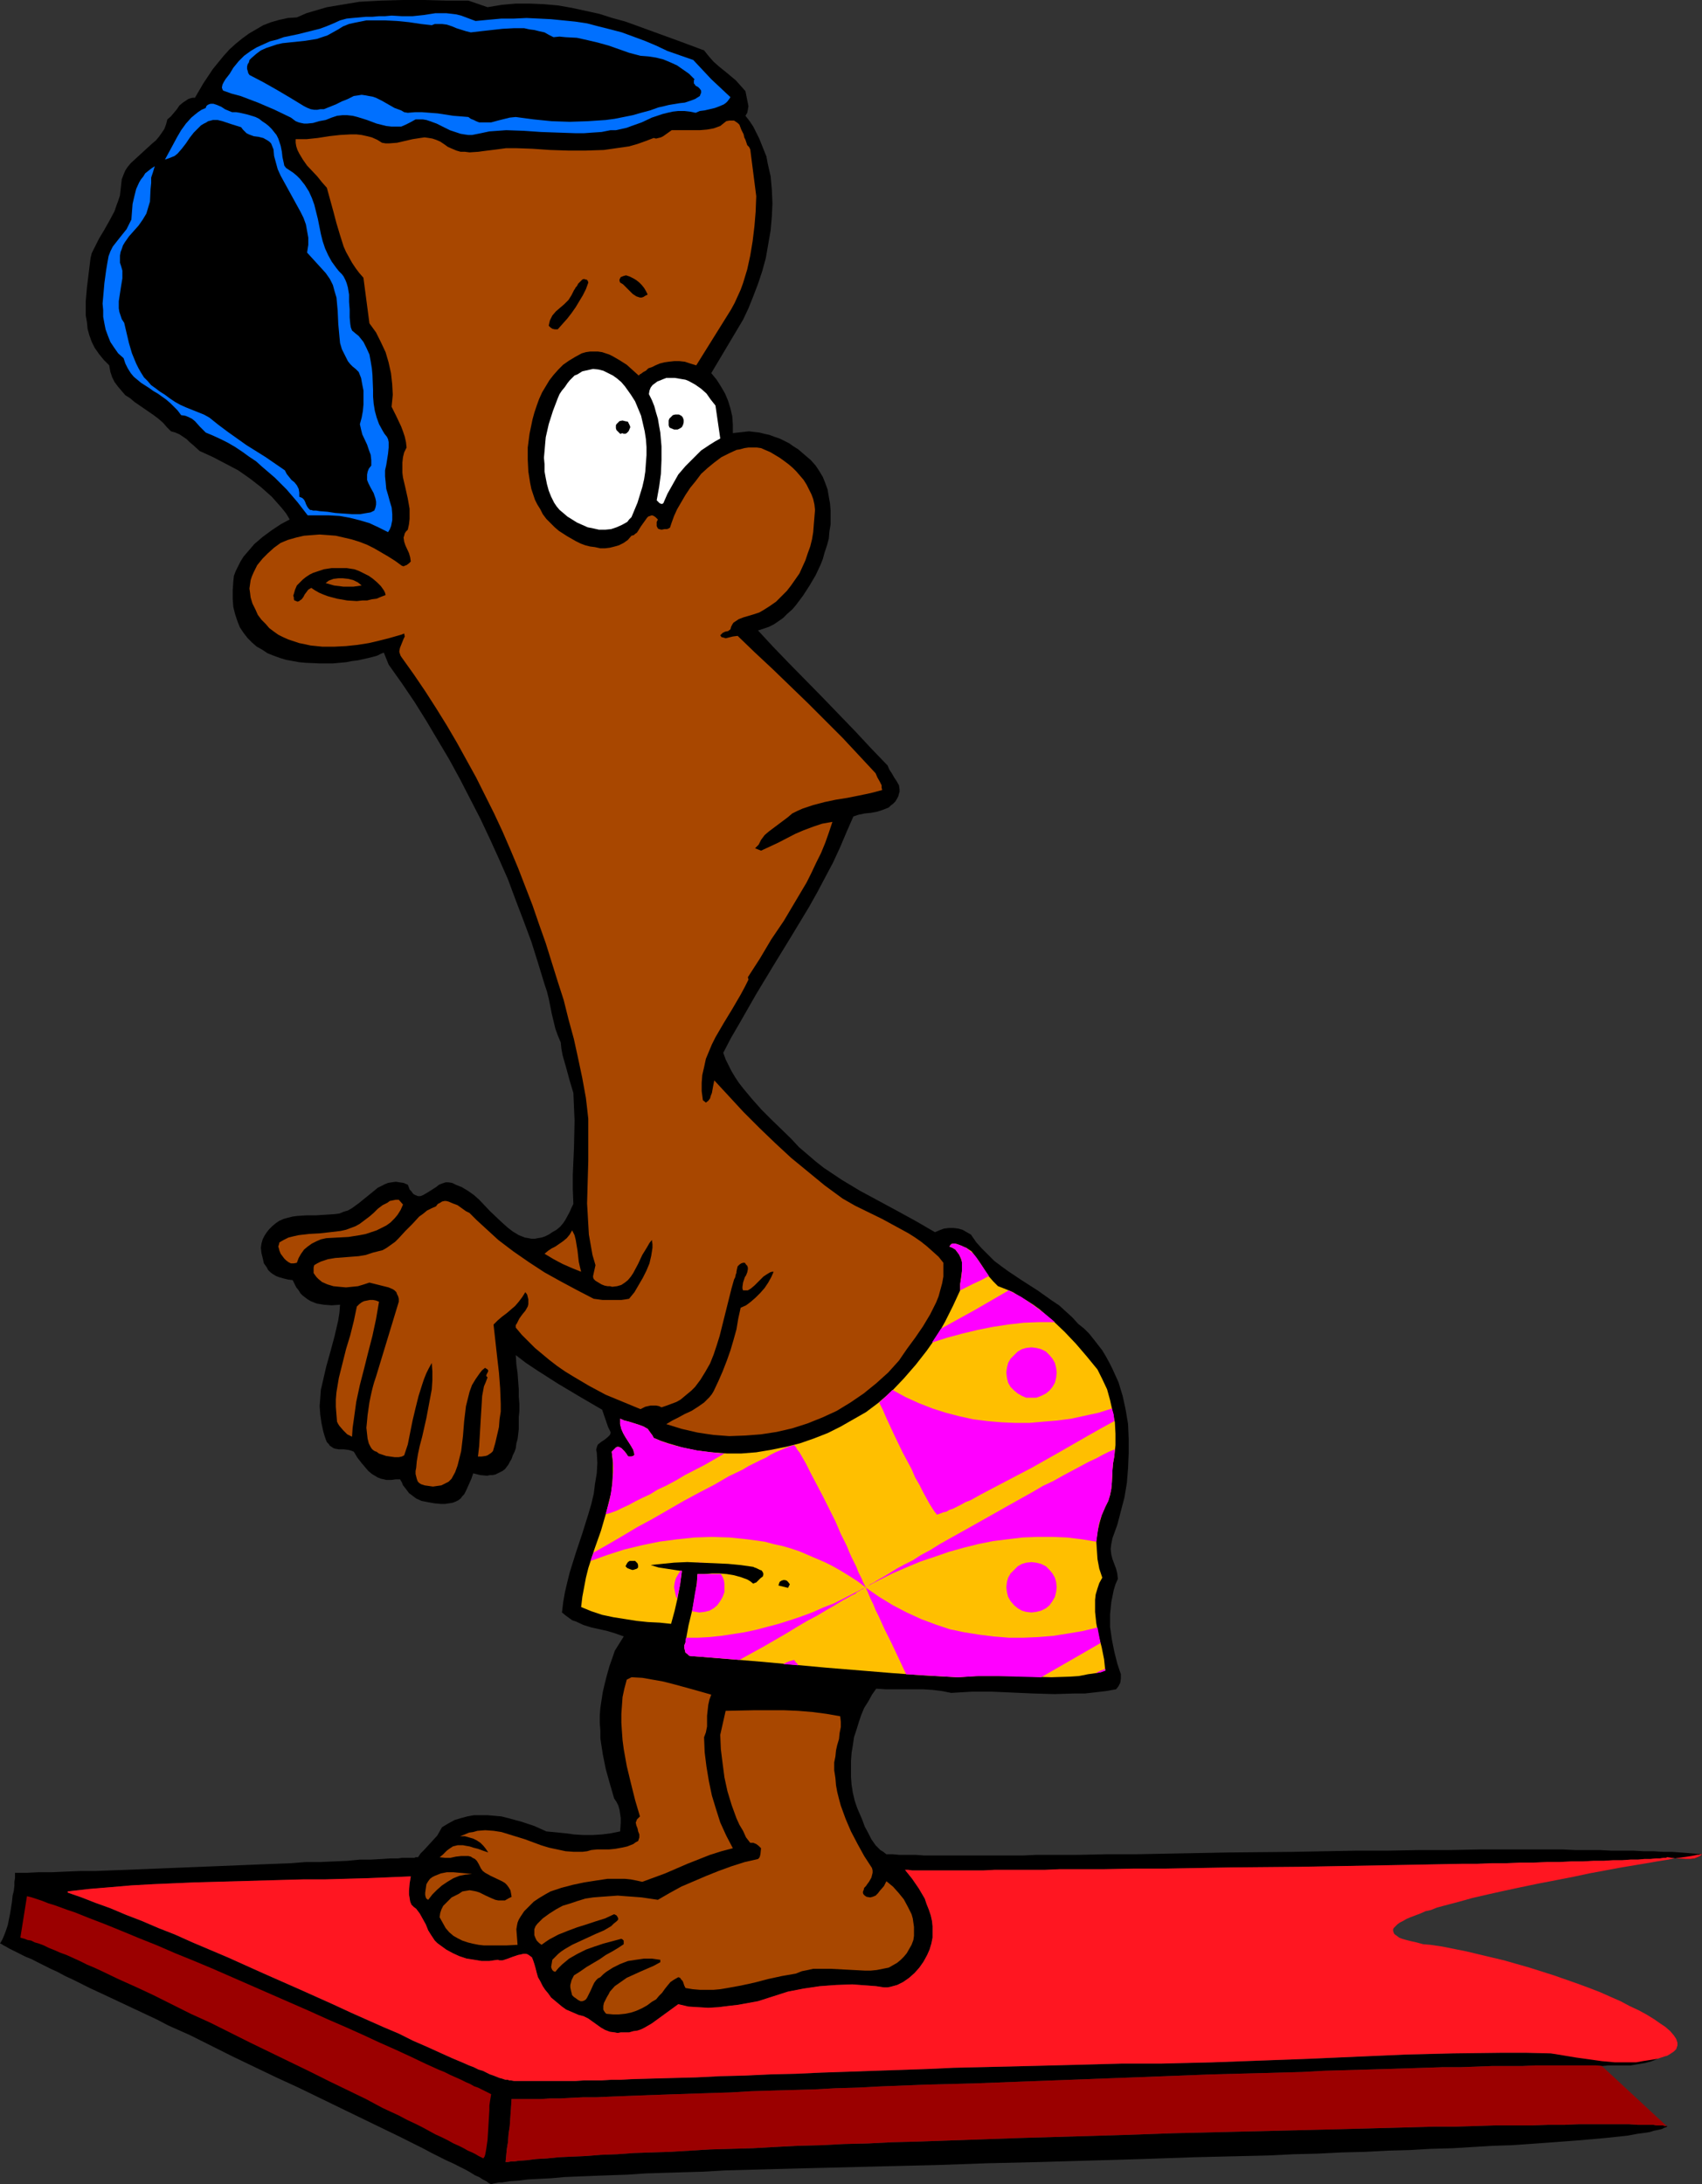 <?xml version="1.0" encoding="UTF-8" standalone="no"?>
<svg
   version="1.0"
   width="121.341mm"
   height="155.668mm"
   id="svg42"
   sodipodi:docname="Boy Diving.wmf"
   xmlns:inkscape="http://www.inkscape.org/namespaces/inkscape"
   xmlns:sodipodi="http://sodipodi.sourceforge.net/DTD/sodipodi-0.dtd"
   xmlns="http://www.w3.org/2000/svg"
   xmlns:svg="http://www.w3.org/2000/svg">
  <rect width="100%" height="100%" fill="#333333" stroke="none"/>
  <sodipodi:namedview
     id="namedview42"
     pagecolor="#ffffff"
     bordercolor="#000000"
     borderopacity="0.25"
     inkscape:showpageshadow="2"
     inkscape:pageopacity="0.0"
     inkscape:pagecheckerboard="0"
     inkscape:deskcolor="#d1d1d1"
     inkscape:document-units="mm" />
  <defs
     id="defs1">
    <pattern
       id="WMFhbasepattern"
       patternUnits="userSpaceOnUse"
       width="6"
       height="6"
       x="0"
       y="0" />
  </defs>
  <path
     style="fill:#000000;fill-opacity:1;fill-rule:evenodd;stroke:none"
     d="m 131.378,1.939 3.878,-0.646 3.717,-0.323 h 3.878 l 3.717,0.162 3.717,0.323 3.717,0.646 3.717,0.808 3.717,0.808 3.555,1.131 3.555,0.97 7.11,2.585 7.11,2.585 6.949,2.585 1.293,1.616 1.293,1.454 1.454,1.293 1.616,1.293 2.909,2.424 1.293,1.454 1.293,1.454 0.323,1.616 0.323,1.616 0.162,0.808 -0.162,0.97 -0.162,0.808 -0.485,0.808 1.131,1.454 0.97,1.454 0.808,1.616 0.808,1.616 0.646,1.616 0.646,1.616 0.646,1.616 0.323,1.778 0.808,3.555 0.323,3.555 0.162,3.717 -0.162,3.555 -0.323,3.717 -0.646,3.717 -0.646,3.717 -0.97,3.555 -1.131,3.393 -1.293,3.393 -1.293,3.232 -1.454,3.07 -8.565,14.382 1.454,1.778 1.131,1.778 1.131,1.939 0.808,1.939 0.646,2.101 0.485,2.101 0.162,2.262 v 2.262 l 1.454,-0.162 1.454,-0.162 1.454,-0.162 1.293,0.162 1.454,0.162 1.293,0.323 1.454,0.323 1.293,0.485 1.454,0.485 1.293,0.646 1.293,0.646 1.131,0.808 1.293,0.808 1.131,0.97 2.262,1.939 1.293,1.454 0.97,1.454 0.97,1.616 0.646,1.616 0.646,1.778 0.323,1.939 0.323,1.778 0.162,1.939 v 1.778 1.939 l -0.323,1.939 -0.162,1.939 -0.485,1.778 -0.646,1.939 -0.485,1.778 -0.646,1.616 -1.293,2.747 -1.616,2.747 -1.778,2.747 -1.939,2.585 -0.97,1.131 -1.293,1.131 -1.131,1.131 -1.131,0.808 -1.454,0.97 -1.293,0.646 -1.454,0.485 -1.454,0.485 4.04,4.363 4.363,4.525 8.888,9.049 8.888,9.211 4.363,4.686 4.363,4.525 0.485,1.131 0.646,0.97 0.646,1.131 0.646,0.97 0.646,1.131 0.162,1.131 v 0.646 l -0.162,0.485 -0.162,0.646 -0.323,0.646 -0.485,0.808 -0.646,0.646 -0.646,0.485 -0.485,0.485 -1.616,0.646 -1.454,0.485 -1.778,0.323 -1.616,0.162 -1.616,0.323 -1.454,0.485 -1.778,4.04 -1.778,4.201 -1.939,4.201 -4.202,7.918 -2.262,4.04 -4.686,7.756 -4.848,7.918 -4.686,7.756 -4.525,7.918 -2.262,3.878 -2.101,4.04 0.646,1.778 0.808,1.616 0.808,1.616 0.97,1.616 0.97,1.454 1.131,1.454 2.424,2.909 2.586,2.909 2.586,2.585 5.333,5.171 2.101,2.262 2.262,1.939 2.262,1.939 2.262,1.778 2.424,1.616 2.424,1.616 4.848,2.909 10.181,5.494 5.009,2.747 5.009,2.909 1.131,-0.485 1.293,-0.485 1.293,-0.162 h 1.293 l 1.293,0.162 1.131,0.323 1.131,0.646 1.131,0.646 1.454,2.101 1.454,1.616 1.778,1.778 1.616,1.616 1.939,1.454 1.778,1.293 3.878,2.585 4.04,2.585 3.878,2.747 1.939,1.293 1.778,1.616 1.778,1.616 1.616,1.778 1.616,1.293 1.293,1.293 1.293,1.616 1.131,1.454 1.131,1.454 0.97,1.616 0.97,1.778 0.808,1.616 0.808,1.778 0.808,1.778 1.131,3.717 0.808,3.717 0.646,3.878 0.162,3.878 v 4.04 l -0.162,3.878 -0.323,4.04 -0.646,3.878 -0.97,3.717 -0.97,3.717 -1.293,3.555 -0.162,0.808 -0.162,0.808 -0.162,1.293 0.162,1.454 0.323,1.293 0.485,1.293 0.485,1.293 0.323,1.293 0.162,1.454 -0.646,1.454 -0.485,1.616 -0.323,1.616 -0.323,1.616 -0.162,1.616 -0.162,1.616 v 3.393 l 0.485,3.393 0.646,3.232 0.808,3.232 0.97,2.909 v 1.131 l -0.162,1.131 -0.485,0.97 -0.646,0.808 -2.747,0.485 -2.747,0.323 -2.909,0.323 h -2.747 l -5.494,0.162 -5.656,-0.162 -10.989,-0.485 h -5.656 l -2.747,0.162 -2.747,0.162 -2.424,-0.485 -2.586,-0.323 -2.586,-0.162 h -2.424 -2.424 -2.586 -2.586 l -2.586,-0.162 -1.131,1.616 -0.97,1.778 -1.131,1.778 -0.808,1.939 -0.646,1.939 -0.646,2.101 -0.646,1.939 -0.323,2.262 -0.323,1.939 -0.162,2.262 v 2.101 2.101 l 0.162,2.101 0.323,2.101 0.485,2.101 0.646,1.939 1.454,3.393 0.646,1.778 0.97,1.778 0.808,1.616 1.131,1.616 1.293,1.293 0.808,0.485 0.808,0.646 h 1.778 l 1.778,0.162 h 2.101 2.262 l 2.262,0.162 h 2.424 2.586 14.867 3.394 3.394 l 3.555,-0.162 h 3.555 7.433 l 7.757,-0.162 h 7.918 l 8.241,-0.162 8.403,-0.162 8.403,-0.162 17.291,-0.162 17.129,-0.323 h 8.565 l 8.403,-0.162 h 8.241 l 8.08,-0.162 h 22.462 l 3.394,0.162 h 3.394 3.232 l 3.07,0.162 h 3.07 2.909 l 2.909,0.162 h 2.586 l 2.586,0.162 h 2.262 l 2.262,0.162 2.101,0.162 1.939,0.162 1.778,0.162 -0.323,0.323 -0.485,0.323 -1.131,0.485 -1.131,0.162 h -1.293 l -2.586,-0.162 -1.293,-0.162 -1.131,-0.162 -0.323,0.162 h -0.646 l -0.97,0.162 h -1.131 l -1.454,0.162 h -1.616 l -1.778,0.162 h -1.939 l -2.262,0.162 h -2.424 l -2.586,0.162 h -2.747 l -2.909,0.162 h -3.07 l -3.232,0.162 h -3.394 l -3.555,0.162 h -3.555 l -3.717,0.162 h -3.878 l -4.04,0.162 h -4.04 l -8.403,0.162 -8.565,0.162 -8.888,0.162 -8.888,0.162 -9.049,0.162 -18.26,0.162 -9.049,0.162 -8.888,0.162 h -8.565 l -8.241,0.162 h -4.04 -4.04 -3.717 l -3.717,0.162 h -3.555 -3.555 -6.464 l -3.07,0.162 h -19.23 l -1.131,-0.162 h -0.808 l 1.939,2.424 1.778,2.585 1.616,2.747 0.485,1.454 0.646,1.616 0.485,1.454 0.323,1.454 0.162,1.454 v 1.616 1.454 l -0.323,1.616 -0.485,1.616 -0.646,1.454 -0.97,1.778 -1.131,1.616 -1.293,1.454 -1.454,1.293 -1.616,1.131 -1.616,0.808 -1.778,0.485 -0.808,0.162 h -0.97 l -2.101,-0.323 -2.101,-0.162 -4.363,-0.323 -4.363,0.162 -4.363,0.323 -4.363,0.646 -4.202,0.808 -4.04,1.293 -4.04,1.293 -5.333,0.97 -2.747,0.323 -2.586,0.323 -2.747,0.162 -2.747,-0.162 -2.586,-0.162 -2.747,-0.646 -1.778,1.293 -1.778,1.293 -1.778,1.293 -1.778,1.293 -1.939,1.131 -0.97,0.485 -0.97,0.323 -1.131,0.162 -1.131,0.323 h -1.131 -1.131 l -0.808,0.162 -0.808,-0.162 -1.293,-0.162 -1.293,-0.485 -1.131,-0.646 -2.262,-1.616 -1.131,-0.808 -1.293,-0.646 -1.293,-0.323 -1.131,-0.485 -1.131,-0.485 -1.131,-0.485 -1.131,-0.808 -0.97,-0.808 -0.97,-0.808 -0.97,-0.808 -0.808,-1.131 -0.808,-0.97 -0.646,-0.97 -0.646,-1.293 -0.646,-1.131 -0.323,-1.131 -0.323,-1.293 -0.323,-1.131 -0.323,-0.97 -0.323,-0.808 -0.646,-0.485 -0.485,-0.323 -0.485,-0.162 h -0.646 l -0.646,0.162 -0.808,0.162 -1.454,0.485 -1.293,0.485 -1.454,0.485 h -0.808 l -0.485,-0.162 -2.262,0.323 h -2.101 l -1.939,-0.323 -2.101,-0.323 -1.939,-0.646 -1.778,-0.808 -1.778,-0.97 -1.778,-1.293 -0.646,-0.485 -0.646,-0.646 -0.97,-1.454 -0.808,-1.293 -0.646,-1.616 -0.808,-1.454 -0.808,-1.454 -0.97,-1.293 -0.646,-0.485 -0.646,-0.646 -0.323,-0.808 -0.162,-0.97 -0.162,-0.97 v -0.97 l 0.162,-1.939 0.323,-1.939 -11.635,0.485 -11.635,0.323 h -5.817 l -5.817,0.162 -11.635,0.323 -11.635,0.323 -11.312,0.485 -5.817,0.323 -5.656,0.485 -5.817,0.485 -5.656,0.646 v 0.323 l 3.717,1.293 3.717,1.454 4.04,1.454 4.202,1.778 4.202,1.616 4.525,1.939 4.525,1.778 4.686,2.101 9.534,4.04 9.696,4.363 9.534,4.201 4.686,2.101 4.686,2.101 4.525,2.101 4.363,1.939 4.363,1.939 4.202,1.778 1.939,0.97 1.939,0.97 3.717,1.616 3.555,1.616 3.232,1.454 3.07,1.293 1.454,0.646 1.293,0.485 1.293,0.646 1.131,0.323 0.97,0.485 0.97,0.485 0.97,0.323 0.808,0.323 0.808,0.323 0.646,0.162 0.485,0.162 0.485,0.162 h 0.323 0.323 l 0.323,0.162 h 0.485 l 0.808,0.162 h 0.808 0.97 1.131 7.595 1.939 2.101 2.101 l 2.262,-0.162 h 2.262 2.424 l 2.586,-0.162 h 2.586 l 2.747,-0.162 5.494,-0.162 5.979,-0.162 6.141,-0.162 6.464,-0.323 6.625,-0.162 6.787,-0.323 6.949,-0.162 7.11,-0.323 14.22,-0.485 14.22,-0.485 6.949,-0.323 7.11,-0.162 6.787,-0.162 6.787,-0.162 6.464,-0.162 6.302,-0.162 6.141,-0.162 5.817,-0.162 h 5.494 2.586 2.586 l 13.412,-0.323 13.251,-0.485 13.089,-0.485 25.855,-1.131 12.928,-0.323 13.089,-0.162 h 6.625 l 6.625,0.162 3.394,0.323 3.555,0.323 7.272,0.162 7.272,0.162 3.717,0.162 3.555,0.323 -1.616,0.646 -1.778,0.485 -1.939,0.323 -1.939,0.323 h -4.04 -1.939 l -1.778,0.162 -1.616,-0.162 h -1.939 -10.827 -3.394 l -3.555,0.162 h -3.878 -4.202 l -4.202,0.162 -4.525,0.162 h -4.848 l -4.848,0.162 -5.171,0.162 -5.171,0.162 -5.494,0.162 -5.656,0.162 -5.656,0.162 -5.817,0.323 -5.979,0.162 -5.979,0.162 -12.443,0.323 -12.605,0.485 -12.766,0.485 -25.855,0.97 -12.766,0.485 -12.766,0.323 -12.443,0.485 -6.141,0.323 -5.817,0.162 -5.979,0.323 -5.817,0.162 -5.656,0.162 -5.494,0.162 -5.333,0.323 -5.171,0.162 -5.009,0.162 -5.009,0.162 -4.525,0.162 -4.525,0.162 -4.202,0.162 -4.04,0.162 -3.717,0.162 h -3.555 l -3.394,0.162 -2.909,0.162 h -2.747 l -2.424,0.162 h -2.262 -1.778 -1.454 -1.939 -0.323 -0.162 l -0.162,2.585 -0.162,2.262 -0.162,2.424 -0.323,2.101 -0.162,2.262 -0.323,1.939 -0.162,1.778 -0.162,1.616 h 0.646 l 0.808,-0.162 h 0.97 l 0.97,-0.162 2.262,-0.162 2.586,-0.323 2.909,-0.162 3.232,-0.323 3.555,-0.162 3.717,-0.162 4.04,-0.323 4.363,-0.162 4.525,-0.323 4.848,-0.162 5.009,-0.162 5.333,-0.323 5.333,-0.323 5.656,-0.162 5.817,-0.162 5.817,-0.323 6.141,-0.323 6.302,-0.162 6.302,-0.323 6.625,-0.162 6.464,-0.323 6.625,-0.162 13.736,-0.485 13.736,-0.485 27.795,-0.808 13.897,-0.485 13.574,-0.323 13.412,-0.323 6.625,-0.162 6.464,-0.162 6.302,-0.162 6.302,-0.162 6.141,-0.162 5.817,-0.162 5.817,-0.162 h 5.656 l 5.333,-0.162 5.171,-0.162 h 5.009 4.848 l 4.525,-0.162 h 4.363 l 3.878,-0.162 h 13.412 l 2.424,0.162 h 2.262 0.97 0.97 l 0.808,0.162 h 0.646 0.646 0.485 l 0.485,0.162 h 0.646 v 0.162 l -0.323,0.162 -0.485,0.162 -0.646,0.323 -0.646,0.162 -0.808,0.162 -0.808,0.162 -0.97,0.323 -0.97,0.162 -2.424,0.323 -2.586,0.485 -3.07,0.323 -3.07,0.323 -3.555,0.323 -3.878,0.323 -4.202,0.323 -4.363,0.323 -4.525,0.323 -4.848,0.323 -5.009,0.162 -5.333,0.323 -5.333,0.323 -5.817,0.162 -5.656,0.323 -5.979,0.162 -6.141,0.323 -6.302,0.162 -6.464,0.323 -6.464,0.162 -6.464,0.323 -6.787,0.162 -13.574,0.323 -13.897,0.485 -27.795,0.808 -13.897,0.323 -13.736,0.485 -13.412,0.323 -6.625,0.162 -6.464,0.162 -6.464,0.162 -6.302,0.162 -6.141,0.162 -5.817,0.162 -5.979,0.162 -5.494,0.323 -5.494,0.162 -5.333,0.162 -5.009,0.162 -4.848,0.323 -4.686,0.162 -4.363,0.162 -4.04,0.162 -3.878,0.162 -3.555,0.323 -3.232,0.162 -3.07,0.162 -2.586,0.323 -2.424,0.162 -0.97,0.162 -0.97,0.162 h -0.808 l -0.808,0.162 -0.808,0.162 -0.485,0.162 -0.646,-0.323 -0.646,-0.485 -0.97,-0.485 -0.97,-0.646 -1.131,-0.485 -1.293,-0.808 -1.454,-0.808 -1.616,-0.808 -1.616,-0.808 -1.778,-0.808 -1.939,-0.97 -1.939,-0.97 -2.101,-1.131 -4.525,-2.262 -2.262,-1.131 -5.009,-2.424 -5.333,-2.585 -5.333,-2.585 -5.656,-2.747 -5.656,-2.747 -5.979,-2.747 -11.797,-5.656 -11.635,-5.817 -5.817,-2.585 -2.747,-1.454 -2.747,-1.293 -5.494,-2.585 -5.171,-2.424 -2.424,-1.131 -2.424,-1.131 -2.262,-1.131 -2.262,-1.131 -2.101,-0.97 -2.101,-1.131 -1.778,-0.808 -1.939,-0.97 -1.616,-0.808 L 8.565,527.757 6.949,527.11 5.656,526.464 4.363,525.817 3.394,525.333 2.424,524.848 1.616,524.363 0.97,524.04 0.485,523.717 0.162,523.555 H 0 l 0.646,-1.131 0.485,-1.131 0.485,-1.293 0.485,-1.454 0.646,-3.232 0.485,-3.07 0.162,-1.616 0.323,-1.293 0.162,-1.454 v -0.97 l 0.162,-0.97 v -0.808 -0.323 -0.323 h 3.07 l 3.232,-0.162 h 3.555 l 3.717,-0.162 3.878,-0.162 h 4.04 l 4.202,-0.162 4.363,-0.162 35.874,-1.454 4.202,-0.162 4.202,-0.162 4.04,-0.323 h 3.878 l 3.717,-0.162 3.555,-0.162 3.394,-0.323 h 2.909 l 2.909,-0.162 2.424,-0.162 h 2.101 l 0.97,-0.162 h 0.97 0.646 0.646 0.646 0.485 l 0.323,-0.162 h 0.646 l 0.646,-0.97 0.97,-0.97 1.778,-1.939 1.778,-1.939 0.646,-1.131 0.646,-1.131 1.616,-0.97 1.778,-0.97 1.616,-0.485 1.778,-0.485 1.778,-0.323 h 1.939 1.778 l 1.939,0.162 1.778,0.162 1.939,0.485 3.555,0.97 3.394,1.131 3.232,1.454 5.009,0.485 2.424,0.323 2.586,0.162 h 2.424 l 2.586,-0.162 2.424,-0.323 2.424,-0.485 0.162,-2.424 v -1.131 l -0.162,-1.131 -0.162,-1.131 -0.323,-1.131 -0.485,-0.97 -0.646,-0.97 -1.131,-3.878 -1.131,-4.04 -0.808,-4.04 -0.646,-4.201 v -2.101 l -0.162,-2.101 v -1.939 l 0.162,-2.101 0.323,-2.101 0.323,-2.101 0.485,-2.101 0.485,-1.939 0.808,-2.909 0.97,-2.747 0.485,-1.454 0.808,-1.293 0.808,-1.293 0.808,-1.293 -2.262,-0.808 -2.101,-0.646 -4.363,-0.97 -2.101,-0.646 -2.101,-0.97 -0.97,-0.323 -1.778,-1.293 -0.97,-0.808 0.323,-2.747 0.485,-2.747 0.646,-2.747 0.646,-2.585 1.616,-5.171 1.778,-5.333 1.616,-5.171 0.808,-2.747 0.646,-2.747 0.323,-2.585 0.485,-2.909 0.162,-2.747 -0.162,-2.909 -0.162,-0.646 0.162,-0.646 0.162,-0.485 0.162,-0.323 0.808,-0.646 0.485,-0.323 0.485,-0.323 0.808,-0.646 0.323,-0.323 0.323,-0.323 0.162,-0.485 V 385.718 l -0.323,-0.646 -0.323,-0.646 -1.616,-4.686 -5.817,-3.393 -5.979,-3.555 -5.817,-3.717 -2.909,-1.939 -2.747,-2.101 0.162,2.585 0.323,2.262 0.162,2.262 0.162,2.101 v 1.939 l 0.162,2.101 v 1.778 l -0.162,1.616 v 1.616 1.616 l -0.162,1.454 -0.162,1.293 -0.323,1.131 -0.162,1.293 -0.323,0.97 -0.485,0.97 -0.323,0.97 -0.485,0.808 -0.323,0.646 -0.485,0.646 -0.485,0.646 -0.646,0.485 -0.646,0.323 -0.646,0.323 -0.646,0.323 -0.808,0.162 h -0.646 l -0.808,0.162 -1.778,-0.162 -1.939,-0.485 -0.485,1.454 -1.293,2.909 -0.646,1.293 -0.485,0.485 -0.485,0.646 -0.646,0.485 -0.646,0.323 -0.808,0.323 -0.97,0.162 -1.131,0.162 h -1.131 l -1.778,-0.162 -1.778,-0.323 -1.616,-0.323 -1.454,-0.646 -1.293,-0.97 -0.646,-0.485 -0.485,-0.646 -0.485,-0.646 -0.646,-0.808 -0.323,-0.808 -0.485,-0.808 h -1.131 l -1.131,0.162 h -1.454 l -0.646,-0.162 -0.808,-0.162 -0.808,-0.323 -0.808,-0.485 -0.808,-0.485 -0.97,-0.808 -0.808,-0.97 -0.97,-1.131 -1.131,-1.454 -0.97,-1.616 -0.808,-0.323 -0.646,-0.162 -1.293,-0.162 h -0.646 -0.646 l -0.97,-0.162 -0.485,-0.162 -0.485,-0.323 -0.485,-0.323 -0.323,-0.485 -0.485,-0.485 -0.323,-0.808 -0.323,-0.97 -0.323,-1.131 -0.485,-2.262 -0.323,-2.262 -0.162,-2.262 0.162,-2.101 0.162,-2.262 0.485,-2.101 0.97,-4.201 1.131,-4.04 1.131,-4.201 0.97,-4.201 0.323,-2.101 0.162,-2.101 -2.262,0.162 -2.101,-0.162 -1.939,-0.323 -0.808,-0.323 -0.808,-0.323 -0.808,-0.485 -0.646,-0.485 -0.646,-0.485 -0.646,-0.646 -0.485,-0.808 -0.646,-0.808 -0.485,-0.97 -0.485,-0.97 -1.293,-0.162 -1.293,-0.323 -1.131,-0.323 -0.808,-0.323 -0.808,-0.485 -0.646,-0.485 -0.646,-0.646 -0.323,-0.646 -0.808,-1.131 -0.323,-1.454 -0.323,-1.293 -0.162,-1.454 0.162,-1.131 0.323,-1.131 0.485,-0.97 0.646,-0.97 0.646,-0.808 0.808,-0.808 0.97,-0.808 0.97,-0.646 1.131,-0.485 1.131,-0.323 1.293,-0.323 1.293,-0.162 2.424,-0.162 h 2.586 l 2.586,-0.162 2.424,-0.162 1.293,-0.162 1.131,-0.485 1.131,-0.323 1.131,-0.646 1.778,-1.293 3.394,-2.747 1.778,-1.454 0.97,-0.485 0.97,-0.485 0.808,-0.323 0.97,-0.162 1.131,-0.162 0.97,0.162 1.131,0.162 1.131,0.485 0.323,0.808 0.162,0.485 0.485,0.485 0.323,0.485 0.323,0.323 0.323,0.162 0.808,0.323 h 0.646 l 0.808,-0.323 0.808,-0.485 0.808,-0.485 1.778,-1.131 0.808,-0.646 0.808,-0.323 0.97,-0.323 h 0.808 l 0.97,0.162 0.97,0.485 0.808,0.323 0.808,0.323 1.616,0.97 1.616,1.131 1.454,1.293 2.909,3.07 3.07,2.909 1.616,1.454 1.454,1.131 1.616,0.97 0.808,0.323 0.808,0.323 0.97,0.162 0.808,0.162 h 0.97 l 0.808,-0.162 0.97,-0.162 0.97,-0.323 0.97,-0.485 0.97,-0.646 1.131,-0.646 0.97,-0.808 0.808,-0.97 0.646,-0.97 1.131,-2.101 0.485,-1.131 0.485,-0.97 -0.162,-4.04 v -3.717 l 0.162,-3.717 0.162,-3.717 0.162,-7.272 -0.162,-3.555 -0.162,-3.878 -0.97,-3.232 -0.97,-3.555 -0.97,-3.393 -0.323,-1.778 -0.162,-1.616 -0.808,-1.939 -0.646,-1.778 -0.97,-4.04 -0.808,-4.04 -0.485,-1.939 -0.646,-1.939 -1.778,-5.817 -1.778,-5.656 -2.101,-5.656 -2.101,-5.494 -2.101,-5.656 -2.424,-5.494 -2.424,-5.332 -2.586,-5.494 -2.747,-5.333 -2.747,-5.333 -2.909,-5.332 -3.07,-5.171 -3.07,-5.171 -3.232,-5.171 -3.394,-5.009 -3.555,-5.009 -1.293,-3.232 -0.808,0.323 -0.97,0.485 -1.131,0.323 -1.293,0.323 -1.454,0.323 -1.454,0.323 -1.454,0.162 -1.616,0.323 -3.555,0.323 h -3.555 l -3.717,-0.162 -1.778,-0.162 -1.778,-0.323 -1.778,-0.323 -1.616,-0.485 -1.778,-0.646 -1.616,-0.646 -1.454,-0.97 -1.454,-0.808 -1.293,-1.131 -1.131,-1.131 -1.131,-1.454 -0.97,-1.454 -0.646,-1.616 -0.646,-1.939 -0.485,-1.939 -0.162,-2.101 v -2.424 l 0.162,-2.424 0.162,-1.454 0.485,-1.293 0.646,-1.293 0.646,-1.293 0.808,-1.293 0.97,-1.131 0.97,-1.131 0.97,-1.131 2.262,-1.939 2.424,-1.778 2.424,-1.616 2.424,-1.293 -0.97,-1.616 -1.293,-1.616 -1.293,-1.454 -1.293,-1.454 -1.454,-1.293 -1.454,-1.293 -2.909,-2.262 -3.232,-2.262 -3.394,-1.778 -3.394,-1.778 -3.555,-1.616 -1.778,-1.616 -0.97,-0.808 -0.808,-0.808 -0.97,-0.646 -0.97,-0.646 -1.131,-0.485 -1.131,-0.323 -1.131,-1.131 -0.97,-1.131 -1.293,-1.131 -1.293,-0.97 -5.171,-3.555 -1.131,-0.97 -1.293,-0.808 -0.97,-1.131 -0.97,-1.131 -0.97,-1.293 -0.646,-1.293 -0.485,-1.454 -0.323,-1.777 -1.454,-1.454 L 26.663,95.339 25.532,93.723 24.724,92.107 24.078,90.329 23.593,88.552 23.431,86.774 23.108,84.997 v -1.939 -1.939 l 0.323,-3.717 0.97,-7.918 0.323,-1.293 0.646,-1.293 1.293,-2.585 1.454,-2.424 1.454,-2.585 1.293,-2.424 0.485,-1.454 0.485,-1.293 0.485,-1.454 0.162,-1.454 0.162,-1.454 0.162,-1.454 0.485,-1.293 0.485,-1.131 0.646,-0.97 0.808,-0.97 1.939,-1.778 1.939,-1.778 1.939,-1.778 0.97,-0.808 0.808,-0.97 0.808,-1.131 0.646,-0.97 0.485,-1.293 0.323,-1.293 0.97,-0.808 0.808,-0.97 0.808,-0.97 0.646,-0.97 0.97,-0.808 0.97,-0.646 0.485,-0.323 0.485,-0.162 0.646,-0.162 h 0.646 l 1.131,-1.939 1.131,-1.939 1.293,-1.939 1.293,-1.939 1.454,-1.778 1.454,-1.778 1.616,-1.778 1.616,-1.454 1.778,-1.454 L 67.063,9.049 69.002,7.918 70.941,6.787 73.042,5.979 75.304,5.333 77.566,4.848 79.99,4.686 82.576,3.555 85.323,2.747 88.07,1.939 90.979,1.454 93.888,0.97 96.796,0.485 99.705,0.323 102.614,0.162 108.593,0 h 5.817 l 5.979,0.162 h 5.817 z"
     id="path1" />
  <path
     style="fill:#9b0000;fill-opacity:1;fill-rule:evenodd;stroke:none"
     d="m 431.624,556.52 -1.616,-0.162 h -1.939 -10.827 -3.394 l -3.555,0.162 h -3.878 -4.202 l -4.202,0.162 -4.525,0.162 h -4.848 l -4.848,0.162 -5.171,0.162 -5.171,0.162 -5.494,0.162 -5.656,0.162 -5.656,0.162 -5.817,0.323 -5.979,0.162 -5.979,0.162 -12.443,0.323 -12.605,0.485 -12.766,0.485 -25.855,0.97 -12.766,0.485 -12.766,0.323 -12.443,0.485 -6.141,0.323 -5.817,0.162 -5.979,0.323 -5.817,0.162 -5.656,0.162 -5.494,0.162 -5.333,0.323 -5.171,0.162 -5.009,0.162 -5.009,0.162 -4.525,0.162 -4.525,0.162 -4.202,0.162 -4.04,0.162 -3.717,0.162 h -3.555 l -3.394,0.162 -2.909,0.162 h -2.747 l -2.424,0.162 h -2.262 -1.778 -1.454 -1.939 -0.323 -0.162 l -0.162,2.585 -0.162,2.262 -0.162,2.424 -0.323,2.101 -0.162,2.262 -0.323,1.939 -0.162,1.778 -0.162,1.616 h 0.646 l 0.808,-0.162 h 0.97 l 0.97,-0.162 2.262,-0.162 2.586,-0.323 2.909,-0.162 3.232,-0.323 3.555,-0.162 3.717,-0.162 4.04,-0.323 4.363,-0.162 4.525,-0.323 4.848,-0.162 5.009,-0.162 5.333,-0.323 5.333,-0.323 5.656,-0.162 5.817,-0.162 5.817,-0.323 6.141,-0.323 6.302,-0.162 6.302,-0.323 6.625,-0.162 6.464,-0.323 6.625,-0.162 13.736,-0.485 13.736,-0.485 27.795,-0.808 13.897,-0.485 13.574,-0.323 13.412,-0.323 6.625,-0.162 6.464,-0.162 6.302,-0.162 6.302,-0.162 6.141,-0.162 5.817,-0.162 5.817,-0.162 h 5.656 l 5.333,-0.162 5.171,-0.162 h 5.009 4.848 l 4.525,-0.162 h 4.363 l 3.878,-0.162 h 13.412 l 2.424,0.162 h 2.262 0.97 0.97 l 0.808,0.162 h 0.646 0.646 0.485 l 0.485,0.162 h 0.646 v 0.162 z"
     id="path2" />
  <path
     style="fill:#ff1621;fill-opacity:1;fill-rule:evenodd;stroke:none"
     d="m 385.408,523.878 -1.939,-0.162 -1.778,-0.485 -1.454,-0.323 -1.293,-0.323 -1.131,-0.323 -0.808,-0.323 -0.646,-0.485 -0.646,-0.485 -0.162,-0.323 -0.162,-0.485 v -0.485 l 0.162,-0.323 0.485,-0.485 0.485,-0.485 0.646,-0.485 0.97,-0.485 0.808,-0.485 1.131,-0.485 1.293,-0.485 1.293,-0.485 1.454,-0.646 1.454,-0.323 1.616,-0.646 1.778,-0.485 3.717,-0.97 4.04,-1.131 4.202,-0.97 4.363,-0.97 4.525,-0.97 4.686,-0.97 9.211,-1.778 4.525,-0.97 4.363,-0.808 4.363,-0.808 3.878,-0.646 3.878,-0.646 1.778,-0.323 3.07,-0.485 1.454,-0.323 1.454,-0.162 1.131,-0.162 1.131,-0.162 0.97,-0.162 0.97,-0.162 0.646,-0.162 h 0.485 l 0.485,-0.162 h 0.323 v 0 l -0.323,0.323 -0.485,0.323 -1.131,0.485 -1.131,0.162 h -1.293 l -2.586,-0.162 -1.293,-0.162 -1.131,-0.162 -0.323,0.162 h -0.646 l -0.97,0.162 h -1.131 l -1.454,0.162 h -1.616 l -1.778,0.162 h -1.939 l -2.262,0.162 h -2.424 l -2.586,0.162 h -2.747 l -2.909,0.162 h -3.07 l -3.232,0.162 h -3.394 l -3.555,0.162 h -3.555 l -3.717,0.162 h -3.878 l -4.04,0.162 h -4.04 l -8.403,0.162 -8.565,0.162 -8.888,0.162 -8.888,0.162 -9.049,0.162 -18.26,0.162 -9.049,0.162 -8.888,0.162 h -8.565 l -8.241,0.162 h -4.04 -4.04 -3.717 l -3.717,0.162 h -3.555 -3.555 -6.464 l -3.07,0.162 h -19.23 l -1.131,-0.162 h -0.808 l 1.939,2.424 1.778,2.585 1.616,2.747 0.485,1.454 0.646,1.616 0.485,1.454 0.323,1.454 0.162,1.454 v 1.616 1.454 l -0.323,1.616 -0.485,1.616 -0.646,1.454 -0.97,1.778 -1.131,1.616 -1.293,1.454 -1.454,1.293 -1.616,1.131 -1.616,0.808 -1.778,0.485 -0.808,0.162 h -0.97 l -2.101,-0.323 -2.101,-0.162 -4.363,-0.323 -4.363,0.162 -4.363,0.323 -4.363,0.646 -4.202,0.808 -4.04,1.293 -4.04,1.293 -5.333,0.97 -2.747,0.323 -2.586,0.323 -2.747,0.162 -2.747,-0.162 -2.586,-0.162 -2.747,-0.646 -1.778,1.293 -1.778,1.293 -1.778,1.293 -1.778,1.293 -1.939,1.131 -0.97,0.485 -0.97,0.323 -1.131,0.162 -1.131,0.323 h -1.131 -1.131 l -0.808,0.162 -0.808,-0.162 -1.293,-0.162 -1.293,-0.485 -1.131,-0.646 -2.262,-1.616 -1.131,-0.808 -1.293,-0.646 -1.293,-0.323 -1.131,-0.485 -1.131,-0.485 -1.131,-0.485 -1.131,-0.808 -0.97,-0.808 -0.97,-0.808 -0.97,-0.808 -0.808,-1.131 -0.808,-0.97 -0.646,-0.97 -0.646,-1.293 -0.646,-1.131 -0.323,-1.131 -0.323,-1.293 -0.323,-1.131 -0.323,-0.97 -0.323,-0.808 -0.646,-0.485 -0.485,-0.323 -0.485,-0.162 h -0.646 l -0.646,0.162 -0.808,0.162 -1.454,0.485 -1.293,0.485 -1.454,0.485 h -0.808 l -0.485,-0.162 -2.262,0.323 h -2.101 l -1.939,-0.323 -2.101,-0.323 -1.939,-0.646 -1.778,-0.808 -1.778,-0.97 -1.778,-1.293 -0.646,-0.485 -0.646,-0.646 -0.97,-1.454 -0.808,-1.293 -0.646,-1.616 -0.808,-1.454 -0.808,-1.454 -0.97,-1.293 -0.646,-0.485 -0.646,-0.646 -0.323,-0.808 -0.162,-0.97 -0.162,-0.97 v -0.97 l 0.162,-1.939 0.323,-1.939 -11.635,0.485 -11.635,0.323 h -5.817 l -5.817,0.162 -11.635,0.323 -11.635,0.323 -11.312,0.485 -5.817,0.323 -5.656,0.485 -5.817,0.485 -5.656,0.646 v 0.323 l 3.717,1.293 3.717,1.454 4.04,1.454 4.202,1.778 4.202,1.616 4.525,1.939 4.525,1.778 4.686,2.101 9.534,4.04 9.696,4.363 9.534,4.201 4.686,2.101 4.686,2.101 4.525,2.101 4.363,1.939 4.363,1.939 4.202,1.778 1.939,0.97 1.939,0.97 3.717,1.616 3.555,1.616 3.232,1.454 3.07,1.293 1.454,0.646 1.293,0.485 1.293,0.646 1.131,0.323 0.97,0.485 0.97,0.485 0.97,0.323 0.808,0.323 0.808,0.323 0.646,0.162 0.485,0.162 0.485,0.162 h 0.323 0.323 l 0.323,0.162 h 0.485 l 0.808,0.162 h 0.808 0.97 1.131 7.595 1.939 2.101 2.101 l 2.262,-0.162 h 2.262 2.424 l 2.586,-0.162 h 2.586 l 2.747,-0.162 5.494,-0.162 5.979,-0.162 6.141,-0.162 6.464,-0.323 6.625,-0.162 6.787,-0.323 6.949,-0.162 7.11,-0.323 14.22,-0.485 14.22,-0.485 6.949,-0.323 7.11,-0.162 6.787,-0.162 6.787,-0.162 6.464,-0.162 6.302,-0.162 6.141,-0.162 5.817,-0.162 h 5.494 2.586 2.586 l 13.412,-0.323 13.251,-0.485 13.089,-0.485 25.855,-1.131 12.928,-0.323 13.089,-0.162 h 6.625 l 6.625,0.162 6.787,1.131 3.555,0.485 3.394,0.485 3.555,0.323 h 1.778 1.939 1.939 l 1.778,-0.323 2.101,-0.323 1.939,-0.323 0.97,-0.323 0.97,-0.323 0.646,-0.162 0.808,-0.485 0.485,-0.323 0.485,-0.323 0.323,-0.323 0.323,-0.323 0.162,-0.485 0.162,-0.485 v -0.323 -0.485 l -0.323,-0.97 -0.646,-0.97 -0.97,-1.131 -1.293,-1.131 -1.454,-0.97 -1.616,-1.131 -2.101,-1.293 -2.101,-1.131 -2.424,-1.131 -2.424,-1.293 -2.586,-1.131 -2.909,-1.293 -2.909,-1.131 -3.07,-1.131 -3.232,-1.131 -3.232,-1.131 -6.625,-2.101 -6.787,-1.939 -6.787,-1.616 -3.394,-0.808 -3.232,-0.646 -3.232,-0.646 z"
     id="path3" />
  <path
     style="fill:#0070ff;fill-opacity:1;fill-rule:evenodd;stroke:none"
     d="m 128.146,5.656 3.394,-0.323 3.555,-0.323 h 3.394 l 3.394,-0.162 3.394,0.162 3.232,0.162 3.232,0.323 3.232,0.323 3.232,0.485 3.07,0.808 3.232,0.808 3.07,0.808 3.07,1.131 3.07,1.131 3.07,1.293 3.07,1.454 6.949,2.424 2.424,2.585 2.424,2.585 2.586,2.424 2.586,2.424 -0.323,0.485 -0.485,0.646 -0.323,0.323 -0.646,0.485 -1.131,0.485 -1.293,0.485 -2.747,0.646 -1.293,0.162 -1.131,0.485 -1.616,-0.323 -1.454,-0.162 h -1.616 l -1.454,0.162 -1.454,0.323 -1.293,0.323 -2.909,0.97 -2.747,1.293 -2.747,0.97 -1.293,0.485 -1.454,0.323 -1.454,0.323 h -1.454 l -2.424,0.485 -2.424,0.162 -2.262,0.162 h -2.424 l -4.686,-0.162 -4.525,-0.162 -4.686,-0.323 -4.686,-0.162 -2.262,0.162 -2.262,0.162 -2.262,0.485 -2.424,0.485 h -0.97 l -1.131,-0.162 -0.97,-0.162 -0.97,-0.323 -1.939,-0.646 -3.555,-1.778 -1.778,-0.646 -0.97,-0.323 -0.97,-0.162 h -0.97 -0.97 l -1.454,0.808 -1.293,0.646 -1.131,0.485 h -1.454 -1.131 l -1.454,-0.162 -2.586,-0.646 -2.586,-0.97 -2.586,-0.808 -1.293,-0.323 -1.454,-0.162 h -1.293 l -1.454,0.162 -1.454,0.485 -1.616,0.646 -1.778,0.323 -1.616,0.485 -1.616,0.162 H 81.929 L 81.121,33.126 80.475,32.965 79.667,32.641 79.021,32.157 78.374,31.672 74.011,29.571 69.486,27.632 64.8,25.855 l -2.424,-0.646 -2.262,-0.808 -0.162,-0.323 -0.162,-0.485 0.162,-0.808 0.323,-0.646 0.485,-0.808 1.131,-1.454 0.485,-0.808 0.485,-0.808 1.454,-1.778 1.454,-1.454 1.778,-1.293 1.616,-0.97 1.778,-0.808 1.778,-0.808 1.939,-0.485 1.778,-0.646 L 80.313,9.211 84.192,8.241 86.131,7.756 87.908,7.11 89.848,6.302 91.625,5.494 93.403,5.009 95.019,4.848 98.574,4.525 h 1.778 l 1.778,-0.162 h 1.616 l 1.778,-0.162 2.747,0.162 h 2.909 l 3.07,-0.323 3.07,-0.485 h 1.454 1.454 l 1.454,0.162 1.293,0.162 1.293,0.323 1.293,0.485 1.293,0.485 z"
     id="path4" />
  <path
     style="fill:#000000;fill-opacity:1;fill-rule:evenodd;stroke:none"
     d="m 116.349,6.787 0.808,-0.323 h 0.646 1.293 l 1.293,0.162 1.454,0.485 1.131,0.485 2.586,0.808 1.293,0.323 2.747,-0.323 2.909,-0.323 2.909,-0.323 3.07,-0.162 h 2.747 l 1.454,0.323 1.293,0.162 1.293,0.323 1.454,0.323 1.131,0.646 1.293,0.646 1.616,-0.162 1.616,0.162 3.07,0.162 2.909,0.646 2.747,0.646 2.909,0.808 5.494,1.939 3.07,0.808 2.101,0.162 2.101,0.323 1.939,0.485 1.939,0.808 1.778,0.808 1.616,1.131 1.616,1.131 1.454,1.454 -0.162,0.323 v 0.485 0.323 l 0.162,0.162 0.323,0.485 0.646,0.323 0.485,0.485 0.323,0.485 v 0.162 0.485 l -0.162,0.323 -0.162,0.485 -1.293,0.808 -1.293,0.485 -1.454,0.485 -1.454,0.162 -2.909,0.485 -1.293,0.323 -1.454,0.323 -2.262,0.808 -2.424,0.646 -2.262,0.646 -2.424,0.485 -2.424,0.485 -2.424,0.323 -4.848,0.323 -4.848,0.162 -4.848,-0.162 -4.848,-0.485 -4.848,-0.646 -1.616,0.162 -3.232,0.808 -1.778,0.485 h -1.616 -1.616 l -0.808,-0.323 -0.646,-0.323 -0.808,-0.323 -0.646,-0.485 -1.939,-0.162 -2.101,-0.162 -4.202,-0.646 -2.101,-0.162 -2.101,-0.162 h -1.939 l -1.939,0.162 -0.97,-0.162 -0.808,-0.485 -1.778,-0.646 -3.394,-1.939 -1.616,-0.808 -0.97,-0.323 -0.97,-0.162 -0.808,-0.162 -1.131,-0.162 -0.97,0.162 -1.131,0.162 -1.616,0.808 -1.616,0.646 -1.616,0.808 -1.616,0.646 -1.616,0.646 h -0.97 l -0.808,0.162 H 84.677 L 83.707,29.41 82.899,29.086 81.929,28.602 78.213,26.339 74.658,24.239 70.941,22.138 67.224,20.199 66.901,19.714 66.739,19.068 66.578,18.583 v -0.646 l 0.162,-0.646 0.323,-0.485 0.162,-0.646 0.485,-0.485 1.293,-1.131 1.293,-0.97 1.454,-0.646 1.454,-0.485 1.454,-0.485 1.454,-0.323 6.141,-0.646 3.07,-0.485 1.454,-0.485 1.454,-0.485 1.454,-0.808 1.454,-0.808 1.293,-0.808 1.616,-0.646 1.454,-0.323 1.616,-0.323 1.616,-0.323 h 1.616 3.394 l 3.232,0.162 3.232,0.323 3.232,0.485 z"
     id="path5" />
  <path
     style="fill:#000000;fill-opacity:1;fill-rule:evenodd;stroke:none"
     d="m 126.853,12.119 1.616,-0.323 1.616,-0.323 1.778,-0.162 h 1.778 l 3.555,0.162 3.555,0.323 3.555,0.646 3.394,0.646 3.555,0.808 3.232,0.97 h 1.616 l 1.616,0.162 1.454,0.162 1.616,0.323 2.747,0.97 5.656,2.262 2.909,0.808 1.454,0.323 1.616,0.162 1.454,0.162 h 1.616 l 1.454,0.646 1.293,0.646 1.454,0.808 0.646,0.485 0.485,0.646 -0.485,0.323 -0.646,0.323 h -0.808 -0.808 l -1.616,-0.323 h -0.808 l -0.646,0.323 -1.616,0.808 -1.778,0.646 -1.616,0.646 -1.778,0.485 -1.778,0.323 -1.778,0.162 -3.717,0.485 -3.717,0.162 -3.717,0.162 -3.717,0.323 -3.717,0.323 -1.293,-0.485 -1.616,-0.323 -1.454,-0.162 h -1.454 l -3.07,0.162 -5.979,0.808 -3.07,0.162 h -1.454 l -1.616,-0.323 -1.454,-0.323 -1.454,-0.485 -1.454,-0.485 -1.454,-0.323 -2.747,-0.323 -2.909,-0.162 -2.909,-0.162 -2.909,-0.162 -1.454,-0.162 -1.454,-0.323 -1.293,-0.323 -1.293,-0.646 -1.293,-0.646 -1.454,-0.808 -0.97,-0.323 -0.97,-0.323 -1.939,-0.323 h -1.939 l -2.101,0.162 -1.939,0.485 -1.939,0.485 -1.778,0.808 -1.939,0.808 H 85.646 84.515 L 83.545,24.562 82.576,24.239 81.606,23.754 80.637,23.269 78.859,21.976 77.081,20.684 75.304,19.553 74.496,18.906 73.526,18.583 72.557,18.26 71.587,18.098 v -0.646 l 0.323,-0.323 0.485,-0.162 0.323,-0.323 1.131,-0.323 0.97,-0.323 h 1.778 1.778 l 1.616,-0.162 1.778,-0.323 1.616,-0.323 1.454,-0.485 3.07,-1.131 3.07,-1.293 3.07,-1.131 3.232,-0.97 1.616,-0.323 1.778,-0.323 3.232,0.323 3.394,0.162 3.394,0.162 h 3.232 l 3.394,0.323 3.232,0.323 3.232,0.485 z"
     id="path6" />
  <path
     style="fill:#0070ff;fill-opacity:1;fill-rule:evenodd;stroke:none"
     d="m 75.627,39.267 0.162,0.808 0.162,0.808 0.162,1.454 0.323,1.454 0.162,0.808 0.485,0.646 0.97,0.646 0.97,0.646 0.97,0.808 0.808,0.808 0.646,0.808 0.646,0.808 1.131,1.778 0.808,1.778 0.646,1.778 0.485,1.939 0.485,1.939 0.808,4.04 0.485,1.939 0.646,1.939 0.808,1.778 0.97,1.778 1.293,1.778 0.646,0.808 0.808,0.808 0.485,0.646 0.485,0.97 0.323,0.808 0.323,1.131 0.323,1.939 v 1.939 l 0.162,2.101 v 2.101 l 0.162,1.778 0.162,0.97 0.323,0.808 0.97,0.808 0.808,0.646 0.646,0.808 0.646,0.808 0.808,1.616 0.808,1.778 0.323,1.778 0.323,1.939 0.162,1.778 0.162,4.04 v 1.778 l 0.162,1.939 0.323,1.939 0.485,1.778 0.646,1.778 0.97,1.778 0.485,0.808 0.646,0.808 0.323,0.646 0.162,0.808 v 1.454 l -0.162,1.616 -0.485,3.07 -0.323,1.454 v 1.616 l 0.162,1.616 0.162,1.778 0.485,1.616 0.485,1.778 0.485,1.616 0.162,1.778 v 1.616 l -0.162,0.808 -0.162,0.808 -0.323,0.808 -0.485,0.808 -2.586,-1.293 -2.424,-1.131 -2.747,-0.808 -2.586,-0.646 -2.747,-0.485 -2.909,-0.162 h -2.747 -2.909 l -2.747,-3.555 -2.909,-3.393 -3.232,-3.232 -3.394,-2.909 -1.616,-1.454 -1.939,-1.293 -1.778,-1.293 -1.939,-1.293 -1.939,-1.131 -1.939,-0.97 -2.101,-0.97 -1.939,-0.808 -1.616,-1.616 -1.293,-1.454 -0.808,-0.646 -0.97,-0.485 -0.808,-0.323 -1.131,-0.162 -0.97,-1.293 -0.97,-0.97 -0.97,-0.97 -1.131,-0.97 -2.262,-1.616 -1.131,-0.646 -1.131,-0.808 -2.262,-1.454 -0.97,-0.808 -0.97,-0.808 -0.808,-0.97 -0.808,-1.293 -0.646,-1.293 -0.485,-1.454 -1.454,-1.293 -1.131,-1.616 -0.97,-1.454 -0.646,-1.616 -0.646,-1.778 -0.323,-1.616 -0.323,-1.778 v -1.778 l -0.162,-1.778 0.162,-1.778 0.323,-3.717 0.485,-3.555 0.323,-1.939 0.323,-1.778 0.485,-1.293 0.646,-1.293 1.778,-2.262 1.939,-2.424 0.646,-1.293 0.646,-1.293 0.323,-4.201 0.485,-2.101 0.485,-1.939 0.808,-1.778 0.485,-0.808 0.646,-0.808 0.485,-0.808 0.808,-0.646 0.808,-0.646 0.97,-0.646 -0.485,1.616 -0.485,1.454 v 1.454 l -0.162,1.616 -0.162,3.393 -0.485,1.616 -0.485,1.616 -0.485,0.808 -0.485,0.808 -1.131,1.616 -1.293,1.454 -1.293,1.454 -1.131,1.616 -0.485,0.808 -0.323,0.97 -0.323,0.808 -0.162,0.97 v 0.97 0.97 l 0.323,0.97 0.323,1.131 v 0.97 1.131 l -0.323,1.939 -0.323,2.101 -0.323,2.101 v 0.97 0.97 l 0.162,0.97 0.323,0.97 0.323,0.97 0.646,0.97 0.646,2.747 0.646,2.747 0.808,2.747 1.131,2.747 0.646,1.293 0.646,1.131 0.808,1.293 0.97,0.97 0.97,1.131 1.131,0.808 1.293,0.97 1.293,0.808 1.293,0.97 1.454,0.97 1.454,0.808 1.454,0.646 3.232,1.293 1.616,0.646 1.454,0.808 2.424,1.939 2.586,1.939 5.009,3.555 5.171,3.232 5.171,3.555 0.485,0.97 0.646,0.808 0.646,0.808 0.808,0.646 0.646,0.808 0.485,0.97 0.162,0.97 v 0.485 0.646 l 0.808,0.323 0.485,0.485 0.323,0.646 0.162,0.485 0.323,0.646 0.323,0.485 0.485,0.485 h 0.323 l 0.485,0.162 h 0.808 l 0.97,0.162 2.101,0.162 2.101,0.323 2.262,0.162 2.262,0.162 h 2.101 l 0.97,-0.162 0.97,-0.162 0.97,-0.162 0.97,-0.485 0.323,-0.808 0.162,-0.808 v -0.808 l -0.162,-0.808 -0.485,-1.454 -0.808,-1.454 -0.646,-1.293 -0.323,-0.808 v -0.808 -0.646 l 0.162,-0.808 0.323,-0.808 0.646,-0.808 v -0.646 -0.808 l -0.162,-1.454 -0.485,-1.293 -0.485,-1.454 -1.293,-2.747 -0.323,-1.293 -0.323,-1.454 0.485,-1.778 0.323,-1.778 0.162,-1.778 v -1.778 -1.939 l -0.323,-1.616 -0.323,-1.778 -0.646,-1.616 -0.808,-0.808 -0.808,-0.646 -0.646,-0.646 -0.646,-0.808 -0.808,-1.616 -0.808,-1.616 -0.485,-1.616 -0.162,-1.616 -0.162,-1.778 -0.162,-1.778 -0.162,-3.555 -0.162,-1.778 -0.162,-1.778 -0.485,-1.616 -0.485,-1.778 -0.808,-1.616 -1.131,-1.616 -5.009,-5.494 0.323,-2.101 v -1.939 l -0.323,-1.778 -0.323,-1.778 -0.646,-1.778 -0.808,-1.616 -1.778,-3.232 -1.778,-3.232 -1.778,-3.232 -0.808,-1.778 -0.485,-1.778 -0.485,-1.778 -0.162,-1.778 -0.323,-0.808 -0.323,-0.808 -0.485,-0.485 -0.485,-0.323 -1.131,-0.646 -1.293,-0.323 -1.293,-0.162 -1.293,-0.485 -0.646,-0.323 -0.485,-0.485 -0.485,-0.485 -0.485,-0.646 -2.586,-0.808 -2.424,-0.808 -1.293,-0.323 h -1.293 l -1.293,0.323 -0.485,0.323 -0.646,0.323 -0.808,0.485 -0.646,0.646 -1.293,1.293 -1.131,1.454 -0.97,1.454 -1.131,1.454 -1.131,1.293 -0.808,0.646 -0.808,0.323 -0.808,0.323 -0.97,0.323 2.101,-3.878 1.131,-2.101 1.131,-1.939 1.293,-1.778 1.454,-1.616 0.97,-0.808 0.808,-0.646 0.97,-0.646 1.131,-0.485 0.162,-0.485 0.323,-0.323 0.323,-0.162 0.485,-0.162 h 0.485 0.323 l 0.97,0.323 1.131,0.485 0.97,0.646 1.131,0.485 0.808,0.323 h 1.131 l 0.97,0.162 2.101,0.485 2.101,0.646 0.97,0.485 0.808,0.646 0.97,0.646 0.808,0.646 0.808,0.808 0.646,0.808 0.646,0.808 0.485,0.97 0.323,0.97 z"
     id="path7" />
  <path
     style="fill:#a84700;fill-opacity:1;fill-rule:evenodd;stroke:none"
     d="m 203.773,52.84 -0.162,4.201 -0.323,3.878 -0.485,4.04 -0.646,3.878 -0.808,3.717 -1.131,3.717 -0.646,1.778 -1.616,3.555 -0.97,1.778 -9.373,15.028 -1.616,-0.485 -1.454,-0.485 -1.454,-0.162 h -1.454 l -1.454,0.162 -1.131,0.162 -1.293,0.323 -1.131,0.485 -0.97,0.485 -0.97,0.323 -0.646,0.646 -0.646,0.323 -0.646,0.485 -0.323,0.162 -0.323,0.323 v 0 l -1.616,-1.454 -1.616,-1.454 -1.778,-1.131 -1.939,-1.131 -0.97,-0.485 -0.97,-0.323 -0.97,-0.323 -1.131,-0.162 h -0.97 -1.131 l -1.131,0.162 -1.131,0.323 -1.778,0.97 -1.616,0.97 -1.616,1.131 -1.293,1.293 -1.293,1.454 -1.131,1.454 -0.97,1.616 -0.97,1.616 -0.808,1.778 -0.646,1.778 -0.646,1.939 -0.485,1.778 -0.808,3.878 -0.485,3.717 v 3.232 l 0.162,3.232 0.485,3.07 0.323,1.616 0.485,1.454 0.485,1.454 0.646,1.293 0.808,1.293 0.646,1.293 0.97,1.293 1.131,1.131 1.131,1.131 1.131,0.97 2.262,1.454 2.262,1.293 1.293,0.646 1.293,0.485 1.293,0.323 1.293,0.162 1.454,0.323 h 1.293 l 1.293,-0.162 1.293,-0.323 1.131,-0.323 1.293,-0.646 1.131,-0.808 0.97,-1.131 0.646,-0.162 0.323,-0.323 0.485,-0.323 0.323,-0.485 0.808,-1.293 0.808,-1.131 0.808,-1.131 0.323,-0.323 0.485,-0.162 0.485,-0.162 0.485,0.162 0.485,0.323 0.646,0.646 -0.323,0.646 v 0.646 0.485 l 0.162,0.323 0.162,0.323 0.323,0.162 0.646,0.162 0.808,-0.162 h 0.646 l 0.485,-0.162 0.162,-0.162 h 0.162 l 0.485,-1.454 0.646,-1.778 0.808,-1.778 1.131,-1.939 1.131,-1.939 1.293,-1.939 1.454,-1.778 1.454,-1.939 1.778,-1.616 1.778,-1.454 1.939,-1.454 1.939,-0.97 2.101,-0.97 0.97,-0.162 1.131,-0.323 1.131,-0.162 h 2.262 l 1.131,0.162 2.586,1.131 2.424,1.454 1.131,0.808 1.293,0.97 1.131,0.97 0.97,0.97 0.97,1.131 0.97,1.131 0.808,1.293 0.646,1.293 0.646,1.293 0.485,1.293 0.323,1.454 0.162,1.454 -0.162,1.939 -0.162,1.939 -0.162,2.101 -0.323,1.939 -0.485,1.939 -0.646,1.778 -0.646,1.939 -0.808,1.778 -0.808,1.778 -1.131,1.616 -1.131,1.616 -1.131,1.454 -1.454,1.454 -1.454,1.454 -1.616,1.131 -1.778,1.131 -1.131,0.646 -1.454,0.485 -2.747,0.808 -1.293,0.485 -0.97,0.646 -0.485,0.323 -0.323,0.485 -0.323,0.646 -0.162,0.646 -0.646,0.485 -0.808,0.162 -0.646,0.323 -0.323,0.323 -0.323,0.323 0.323,0.485 0.646,0.162 0.485,0.162 0.646,-0.162 1.293,-0.323 1.293,-0.162 4.525,4.363 4.848,4.525 9.534,9.211 4.686,4.686 4.686,4.686 4.525,4.848 4.363,4.686 0.485,1.131 0.646,1.131 0.485,0.97 v 0.646 l 0.162,0.646 -3.07,0.808 -3.07,0.646 -3.232,0.646 -3.07,0.485 -3.07,0.646 -3.07,0.808 -2.909,0.97 -1.454,0.646 -1.293,0.646 -1.131,0.97 -1.293,0.97 -1.293,0.97 -2.586,1.939 -1.131,0.97 -0.97,1.293 -0.646,1.293 -0.97,0.97 1.616,0.646 4.525,-2.101 4.686,-2.424 2.262,-0.97 2.586,-0.97 2.424,-0.808 2.747,-0.485 -0.97,2.909 -0.97,2.747 -1.131,2.747 -1.293,2.585 -1.293,2.747 -1.293,2.585 -3.07,5.171 -3.07,5.171 -3.394,5.009 -3.07,5.171 -3.232,5.009 v 0 l 0.162,0.646 -0.97,1.939 -1.131,2.101 -2.262,3.878 -2.262,3.717 -2.262,3.878 -0.97,1.939 -0.808,1.939 -0.808,1.939 -0.485,2.262 -0.485,2.101 -0.162,2.101 v 2.262 l 0.323,2.424 0.808,0.646 0.646,-0.485 0.485,-0.646 0.162,-0.646 0.323,-0.808 0.323,-1.778 0.162,-0.808 0.162,-0.808 4.04,4.363 3.878,4.201 4.202,4.201 4.202,4.04 4.363,4.04 4.525,3.717 4.525,3.717 4.848,3.555 3.394,1.939 7.272,3.555 3.555,1.939 3.555,1.939 1.778,1.131 1.616,1.131 1.616,1.293 1.454,1.293 1.616,1.454 1.293,1.616 v 1.939 1.778 l -0.323,1.778 -0.485,1.778 -0.485,1.778 -0.646,1.616 -0.808,1.616 -0.808,1.616 -1.939,3.232 -2.101,3.07 -2.262,3.07 -2.101,3.07 -2.909,3.232 -3.232,2.909 -3.394,2.747 -3.555,2.424 -3.717,2.262 -3.878,1.778 -4.04,1.616 -4.04,1.293 -4.202,0.97 -4.202,0.646 -4.202,0.323 -4.363,0.162 -4.202,-0.323 -2.262,-0.323 -2.101,-0.323 -2.101,-0.485 -2.101,-0.485 -2.101,-0.646 -2.101,-0.646 1.616,-0.97 1.616,-0.808 1.778,-0.97 1.778,-0.808 1.778,-1.131 1.616,-1.131 1.454,-1.454 0.646,-0.808 0.485,-0.808 1.293,-2.747 1.131,-2.585 1.131,-2.909 0.97,-2.747 0.808,-2.747 0.808,-2.909 0.485,-2.909 0.646,-2.909 1.454,-0.646 1.293,-0.97 1.293,-1.131 1.293,-1.293 1.131,-1.293 0.97,-1.454 0.808,-1.454 0.646,-1.454 h -0.485 l -0.485,0.162 -0.808,0.485 -0.97,0.646 -0.808,0.808 -0.808,0.808 -0.808,0.808 -0.97,0.808 -0.808,0.485 h -1.293 l -0.162,-0.485 v -0.485 l 0.162,-1.131 0.323,-0.97 0.162,-0.485 0.323,-0.485 0.323,-0.808 0.162,-0.808 v -0.485 l -0.162,-0.485 -0.323,-0.323 -0.323,-0.485 h -0.485 l -0.485,0.162 -0.485,0.323 -0.485,0.485 -0.162,0.646 -0.162,0.808 v 0.323 l -0.162,0.323 -0.162,0.808 -0.323,0.646 -0.646,2.262 -0.646,2.585 -1.293,5.171 -1.293,5.171 -0.808,2.585 -0.808,2.424 -0.97,2.424 -1.293,2.262 -1.293,2.101 -1.454,1.939 -0.97,0.97 -0.97,0.808 -0.97,0.808 -0.97,0.808 -1.131,0.646 -1.293,0.485 -1.293,0.485 -1.454,0.485 -0.646,-0.323 -0.808,-0.162 h -0.646 -0.808 l -1.454,0.323 -1.293,0.646 -4.686,-1.939 -4.686,-1.939 -4.525,-2.424 -4.363,-2.585 -2.101,-1.293 -2.101,-1.454 -2.101,-1.616 -1.939,-1.616 -1.939,-1.616 -1.778,-1.778 -1.778,-1.778 -1.616,-1.939 v -0.646 l 0.323,-0.485 0.646,-1.293 0.808,-1.131 0.808,-0.97 0.646,-1.131 0.162,-0.646 v -0.646 -0.646 l -0.162,-0.646 -0.162,-0.646 -0.485,-0.646 -0.808,1.293 -0.97,1.293 -0.97,1.131 -1.131,0.97 -1.131,0.97 -1.293,0.97 -1.131,0.97 -1.131,1.131 0.485,4.363 0.485,4.363 0.485,4.201 0.323,4.201 0.162,4.201 v 2.101 l -0.323,2.101 -0.162,2.101 -0.485,2.101 -0.485,2.101 -0.646,2.262 -0.485,0.485 -0.485,0.323 -0.485,0.323 -0.485,0.162 -1.131,0.162 h -0.97 l 0.323,-2.747 0.162,-2.747 0.162,-2.747 0.162,-2.747 0.162,-2.585 0.162,-2.747 0.485,-2.585 0.485,-1.131 0.485,-1.293 -0.323,-0.323 v -0.323 l 0.323,-0.646 0.162,-0.323 v -0.323 l -0.323,-0.323 -0.323,-0.162 -0.162,-0.162 -0.808,0.646 -0.646,0.808 -1.131,1.616 -0.97,1.616 -0.646,1.778 -0.485,1.939 -0.485,1.939 -0.485,4.04 -0.323,4.04 -0.485,4.04 -0.485,1.939 -0.485,1.939 -0.646,1.778 -0.97,1.778 -0.808,0.808 -0.97,0.485 -0.97,0.485 -1.131,0.162 -1.131,0.162 -1.131,-0.162 -1.131,-0.162 -0.97,-0.323 -0.485,-0.323 -0.323,-0.323 -0.162,-0.323 -0.162,-0.485 -0.162,-0.646 -0.162,-0.646 v -0.808 l 0.162,-0.808 0.162,-1.778 0.323,-1.939 0.485,-2.262 0.646,-2.424 1.131,-5.009 0.97,-5.171 0.485,-2.585 0.162,-2.424 v -2.424 l -0.162,-2.262 -0.808,1.454 -0.646,1.293 -0.646,1.616 -0.485,1.454 -0.97,3.07 -0.808,3.232 -0.808,3.393 -0.646,3.232 -0.646,3.232 -0.97,2.909 -0.323,0.162 -0.323,0.162 -0.808,0.162 h -1.131 l -1.131,-0.162 -1.131,-0.162 -0.97,-0.323 -0.97,-0.323 -0.646,-0.485 -0.485,-0.162 -0.485,-0.323 -0.323,-0.323 -0.323,-0.485 -0.485,-0.97 -0.323,-1.293 -0.162,-1.454 -0.162,-1.454 0.162,-1.616 0.162,-1.778 0.485,-3.393 0.323,-1.616 0.323,-1.454 0.323,-1.293 0.323,-1.131 0.323,-0.97 0.162,-0.485 6.141,-20.199 v -0.808 l -0.162,-0.646 -0.323,-0.646 -0.162,-0.485 -0.485,-0.485 -0.485,-0.323 -1.131,-0.485 -1.293,-0.323 -2.586,-0.646 -1.293,-0.323 -1.454,0.485 -1.616,0.485 -1.616,0.162 -1.616,0.162 -1.778,-0.162 -1.616,-0.162 -1.616,-0.485 -1.454,-0.646 -0.97,-0.808 -0.485,-0.485 -0.485,-0.646 -0.323,-0.485 v -0.646 -0.808 l 0.162,-0.646 0.808,-0.485 0.97,-0.485 0.97,-0.323 0.97,-0.323 1.939,-0.323 2.101,-0.162 2.101,-0.162 2.101,-0.162 1.939,-0.323 1.939,-0.646 1.293,-0.323 1.293,-0.323 1.131,-0.646 1.131,-0.808 1.131,-0.808 0.97,-0.97 1.778,-1.939 1.939,-1.939 1.778,-1.939 1.131,-0.808 0.97,-0.808 1.293,-0.646 1.131,-0.485 0.485,-0.646 0.646,-0.323 0.485,-0.323 0.646,-0.162 h 0.485 l 0.646,0.162 1.131,0.485 1.293,0.485 1.131,0.808 1.131,0.808 0.97,0.485 1.939,1.939 1.939,1.778 1.939,1.778 1.939,1.778 4.04,3.07 4.202,2.909 4.202,2.747 4.363,2.424 4.525,2.424 4.363,2.262 2.424,0.323 h 2.586 2.424 l 1.131,-0.162 0.97,-0.162 1.454,-1.778 1.131,-1.939 1.131,-1.939 0.97,-1.939 0.808,-1.939 0.485,-2.101 0.323,-2.101 v -0.97 l -0.162,-1.131 -0.646,0.808 -0.646,1.131 -1.293,2.101 -1.131,2.424 -1.293,2.424 -0.646,0.97 -0.808,0.97 -0.808,0.646 -0.97,0.646 -1.131,0.323 -1.293,0.162 -0.646,-0.162 h -0.646 l -0.808,-0.162 -0.808,-0.323 -0.808,-0.485 -0.808,-0.485 -0.162,-0.162 -0.323,-0.323 -0.162,-0.485 v -0.323 l 0.646,-2.909 -0.808,-2.747 -0.485,-2.747 -0.485,-2.747 -0.162,-2.747 -0.162,-2.909 -0.162,-2.747 0.162,-5.817 0.162,-5.656 v -5.817 -2.747 -2.747 l -0.323,-2.909 -0.323,-2.747 -0.97,-5.333 -1.131,-5.333 -1.131,-5.171 -1.454,-5.333 -1.293,-5.171 -1.616,-5.009 -3.232,-10.342 -1.778,-5.009 -1.778,-5.171 -1.939,-5.009 -1.939,-5.009 -2.101,-5.009 -2.101,-4.848 -2.262,-4.848 -2.424,-4.848 -2.424,-4.848 -2.586,-4.686 -2.586,-4.686 -2.747,-4.686 -2.909,-4.686 -2.909,-4.525 -3.07,-4.525 -3.232,-4.525 -0.323,-0.485 -0.162,-0.485 -0.162,-0.485 v -0.323 l 0.162,-0.808 0.323,-0.808 0.323,-0.808 0.323,-0.808 0.323,-0.646 -0.162,-0.808 -0.808,0.323 -1.131,0.323 -2.262,0.646 -2.586,0.646 -2.747,0.646 -3.07,0.485 -3.07,0.323 -3.232,0.162 h -3.07 l -3.232,-0.323 -1.454,-0.323 -1.616,-0.323 -1.454,-0.485 -1.454,-0.485 -1.454,-0.646 -1.293,-0.646 -1.131,-0.808 -1.293,-0.97 -0.97,-1.131 -1.131,-1.131 -0.97,-1.293 -0.646,-1.454 -0.808,-1.616 -0.485,-1.616 -0.162,-1.293 -0.162,-1.131 0.162,-1.131 0.162,-1.131 0.323,-0.97 0.485,-1.131 0.485,-0.97 0.485,-0.97 1.454,-1.778 1.454,-1.454 1.616,-1.454 1.778,-1.293 1.939,-0.808 2.262,-0.646 2.101,-0.485 2.101,-0.162 2.101,-0.162 2.262,0.162 2.101,0.162 2.101,0.485 2.101,0.485 2.101,0.646 2.101,0.808 1.939,0.97 1.939,1.131 1.939,1.131 1.778,1.131 1.778,1.293 0.485,0.162 0.323,-0.162 0.485,-0.162 0.646,-0.485 0.485,-0.485 -0.162,-1.131 -0.323,-1.131 -0.97,-2.101 -0.323,-0.97 -0.162,-1.131 0.162,-0.485 0.162,-0.646 0.323,-0.485 0.485,-0.485 0.323,-1.454 0.162,-1.454 v -1.293 -1.454 l -0.485,-2.747 -0.646,-2.909 -0.646,-2.747 -0.162,-1.293 v -1.454 -1.293 l 0.162,-1.454 0.323,-1.293 0.646,-1.293 -0.162,-1.454 -0.323,-1.454 -0.485,-1.454 -0.485,-1.293 -1.293,-2.747 -1.293,-2.585 0.323,-3.232 -0.162,-2.909 -0.323,-2.909 -0.646,-2.909 -0.808,-2.747 -1.293,-2.747 -1.293,-2.585 L 99.543,87.098 97.927,74.817 96.796,73.524 95.827,72.231 94.857,70.777 94.049,69.323 93.241,67.868 92.595,66.414 91.625,63.344 90.656,60.112 89.848,57.042 88.07,50.578 86.777,49.124 85.485,47.508 82.737,44.599 81.606,42.983 80.637,41.367 80.152,40.398 79.829,39.428 79.667,38.459 v -0.97 h 1.454 1.454 l 3.07,-0.323 3.07,-0.485 2.909,-0.323 2.909,-0.162 h 1.454 l 1.454,0.162 1.454,0.323 1.293,0.323 1.454,0.646 1.293,0.808 0.97,0.162 h 0.97 l 2.101,-0.162 2.101,-0.485 2.101,-0.485 2.101,-0.323 1.131,-0.162 1.131,0.162 0.97,0.162 0.97,0.323 1.131,0.485 0.97,0.646 1.131,0.808 1.131,0.485 1.131,0.485 1.131,0.323 h 1.131 l 1.293,0.162 2.424,-0.162 1.131,-0.162 1.293,-0.162 2.586,-0.323 2.424,-0.323 h 2.586 l 4.525,0.162 4.686,0.323 4.848,0.162 h 4.848 l 4.848,-0.162 2.262,-0.323 2.262,-0.323 2.262,-0.323 2.262,-0.646 2.262,-0.808 2.101,-0.808 0.646,0.162 0.646,-0.162 0.646,-0.162 0.646,-0.323 1.131,-0.808 1.131,-0.808 h 1.939 1.939 3.717 l 1.939,-0.162 1.778,-0.323 1.778,-0.646 0.808,-0.646 0.808,-0.646 0.808,-0.162 h 0.646 0.646 l 0.485,0.323 0.485,0.323 0.485,0.485 0.485,1.293 0.646,1.293 0.162,0.808 0.323,0.646 0.485,1.454 0.485,0.485 0.323,0.646 z"
     id="path8" />
  <path
     style="fill:#000000;fill-opacity:1;fill-rule:evenodd;stroke:none"
     d="m 69.81,42.66 0.97,1.939 0.808,1.778 1.131,4.04 0.646,1.939 0.808,1.939 0.485,0.808 0.485,0.97 0.646,0.808 0.808,0.646 0.646,0.808 0.323,0.808 0.323,0.808 0.162,0.97 0.162,1.778 -0.162,1.939 -0.162,1.939 v 0.97 l 0.162,0.97 0.162,0.808 0.485,0.808 0.485,0.808 0.808,0.646 1.131,1.616 1.454,1.616 1.293,1.616 1.293,1.778 0.97,1.778 0.485,0.97 0.323,0.97 0.162,1.131 v 0.97 1.131 l -0.323,1.131 -0.162,1.131 v 1.293 1.131 l 0.162,1.131 0.162,1.293 0.323,1.131 0.808,2.262 1.131,2.262 1.293,2.101 1.454,2.101 1.454,1.939 v 2.262 l -0.162,2.585 -0.162,2.424 -0.162,2.585 0.162,2.262 0.162,1.293 0.162,1.131 0.485,1.131 0.485,1.131 0.646,0.97 0.808,1.131 v 1.293 l -0.162,1.454 -0.323,1.293 -0.323,1.454 -0.162,1.293 v 1.293 l 0.162,0.646 0.162,0.646 0.485,0.646 0.323,0.808 -2.424,-0.323 -2.424,-0.485 -2.586,-0.162 h -1.293 -1.293 l -0.808,-2.101 -0.97,-2.101 -1.293,-1.778 -1.293,-1.616 -1.454,-1.616 -1.616,-1.454 -1.616,-1.293 -1.778,-1.293 -3.717,-2.262 -3.717,-2.262 -3.555,-2.424 -1.454,-1.293 -1.616,-1.454 -2.586,-1.454 -2.747,-1.454 -2.747,-1.454 -2.747,-1.293 -2.586,-1.616 -2.586,-1.778 -1.131,-0.97 -0.97,-1.131 -1.131,-1.131 -0.808,-1.293 -0.97,-2.585 -0.97,-2.424 -1.131,-2.747 -0.808,-2.585 -0.485,-1.293 -0.323,-1.454 -0.162,-1.293 v -1.293 -1.454 l 0.162,-1.293 0.323,-1.454 0.646,-1.454 v -0.97 -0.97 l -0.162,-2.424 v -1.131 l 0.162,-0.97 0.162,-0.485 0.323,-0.485 0.323,-0.323 0.646,-0.485 1.293,-2.101 1.293,-1.939 1.131,-2.262 0.808,-2.262 0.646,-2.262 0.485,-2.424 0.485,-2.424 0.162,-2.424 1.131,-0.323 0.97,-0.646 1.131,-0.485 0.808,-0.808 1.616,-1.454 1.454,-1.778 1.454,-1.616 1.454,-1.616 0.808,-0.808 0.97,-0.646 0.808,-0.646 0.97,-0.323 0.808,-0.162 0.808,0.162 0.808,0.162 0.646,0.323 1.293,0.808 1.293,0.97 1.293,1.131 1.131,0.97 0.808,0.323 0.646,0.323 0.808,0.162 z"
     id="path9" />
  <path
     style="fill:#000000;fill-opacity:1;fill-rule:evenodd;stroke:none"
     d="m 174.524,79.341 -0.646,0.323 -0.485,0.323 -0.485,0.162 h -0.485 l -0.485,-0.162 -0.485,-0.162 -0.97,-0.646 -0.97,-0.97 -0.808,-0.808 -0.808,-0.808 -0.808,-0.485 -0.162,-0.485 v -0.323 l 0.162,-0.323 0.162,-0.323 0.808,-0.323 0.646,-0.162 0.97,0.323 0.97,0.485 0.808,0.485 0.808,0.646 0.646,0.646 0.646,0.808 0.485,0.808 z"
     id="path10" />
  <path
     style="fill:#000000;fill-opacity:1;fill-rule:evenodd;stroke:none"
     d="m 158.526,76.109 -0.646,1.778 -0.808,1.616 -0.97,1.616 -0.97,1.616 -1.131,1.616 -1.131,1.454 -2.586,2.909 h -0.808 l -0.646,-0.162 -0.485,-0.323 -0.485,-0.485 0.162,-0.808 0.162,-0.646 0.646,-1.293 0.97,-1.131 1.131,-0.97 1.131,-0.97 1.131,-1.131 0.808,-1.293 0.323,-0.646 0.323,-0.646 0.323,-0.485 0.162,-0.323 0.323,-0.323 0.323,-0.646 0.646,-0.646 0.485,-0.485 0.485,-0.162 0.323,0.162 h 0.323 l 0.323,0.323 z"
     id="path11" />
  <path
     style="fill:#ffffff;fill-opacity:1;fill-rule:evenodd;stroke:none"
     d="m 169.999,106.327 1.131,1.778 0.808,1.939 0.808,1.939 0.485,2.101 0.485,2.101 0.323,2.101 0.162,2.101 v 2.262 l -0.162,2.101 -0.162,2.262 -0.323,2.101 -0.485,2.101 -0.646,2.101 -0.646,2.101 -0.808,1.939 -0.808,1.939 -0.646,0.646 -0.485,0.646 -1.454,0.808 -1.454,0.646 -1.454,0.485 -1.616,0.162 h -1.616 l -1.454,-0.323 -1.616,-0.323 -1.454,-0.646 -1.454,-0.646 -1.293,-0.808 -1.293,-0.808 -1.131,-0.97 -0.97,-0.808 -0.808,-0.97 -0.646,-0.97 -0.808,-1.616 -0.646,-1.616 -0.485,-1.778 -0.323,-1.616 -0.323,-1.778 v -1.939 l -0.162,-1.778 0.162,-1.778 0.162,-1.939 0.162,-1.778 0.808,-3.555 1.131,-3.555 1.293,-3.393 0.485,-1.131 0.646,-0.97 0.808,-0.97 0.646,-0.97 0.646,-0.808 0.646,-0.646 0.646,-0.646 0.808,-0.323 1.293,-0.808 1.454,-0.323 1.454,-0.323 1.454,0.162 1.293,0.323 1.293,0.646 1.293,0.646 1.131,0.808 1.131,0.97 0.97,1.131 0.808,1.131 z"
     id="path12" />
  <path
     style="fill:#ffffff;fill-opacity:1;fill-rule:evenodd;stroke:none"
     d="m 192.785,109.236 1.293,8.888 -1.454,0.808 -1.293,0.808 -2.424,1.616 -2.101,2.101 -2.101,2.101 -1.939,2.262 -1.454,2.585 -1.454,2.585 -1.131,2.585 -0.323,0.162 h -0.162 l -0.485,-0.162 -0.323,-0.323 -0.485,-0.485 0.646,-3.555 0.485,-3.555 0.162,-3.717 v -3.717 l -0.323,-3.717 -0.323,-1.778 -0.323,-1.939 -0.485,-1.616 -0.485,-1.778 -0.646,-1.616 -0.808,-1.616 0.162,-0.97 0.323,-0.808 0.485,-0.646 0.646,-0.485 0.646,-0.485 1.616,-0.646 0.808,-0.323 h 1.131 1.131 l 0.97,0.162 0.97,0.162 0.97,0.162 0.808,0.323 1.778,0.97 1.616,1.131 1.454,1.293 1.131,1.616 z"
     id="path13" />
  <path
     style="fill:#000000;fill-opacity:1;fill-rule:evenodd;stroke:none"
     d="m 184.22,113.76 -0.162,0.646 -0.323,0.646 -0.485,0.323 -0.323,0.162 -0.323,0.162 h -0.97 l -0.808,-0.323 -0.323,-0.162 -0.162,-0.162 -0.162,-0.485 v -0.323 -0.646 -0.323 l 0.162,-0.485 0.323,-0.323 0.646,-0.646 0.646,-0.162 h 0.97 l 0.323,0.162 0.323,0.162 0.323,0.323 0.162,0.323 0.162,0.485 z"
     id="path14" />
  <path
     style="fill:#000000;fill-opacity:1;fill-rule:evenodd;stroke:none"
     d="m 169.838,115.053 -0.323,0.808 -0.162,0.323 -0.162,0.162 -0.323,0.323 -0.323,0.162 h -0.485 l -0.485,-0.162 -0.162,0.162 h -0.323 l -0.485,-0.485 -0.485,-0.485 -0.162,-0.485 v -0.485 -0.323 l 0.162,-0.323 0.323,-0.323 0.485,-0.485 0.808,-0.162 0.646,0.162 0.808,0.162 0.162,0.323 0.162,0.323 0.162,0.323 z"
     id="path15" />
  <path
     style="fill:#000000;fill-opacity:1;fill-rule:evenodd;stroke:none"
     d="m 103.907,160.298 -1.293,0.485 -1.131,0.485 -1.293,0.162 -1.293,0.323 h -1.293 l -1.454,0.162 -2.586,-0.162 -2.747,-0.485 -2.424,-0.646 -1.293,-0.485 -1.131,-0.485 -1.131,-0.646 -0.97,-0.646 -0.808,0.485 -0.485,0.646 -0.485,0.646 -0.323,0.646 -0.485,0.646 -0.485,0.323 -0.162,0.162 -0.485,0.162 -0.323,-0.162 -0.485,-0.162 -0.162,-0.323 v -0.485 l -0.162,-0.485 0.162,-0.485 0.323,-1.131 0.485,-1.131 0.808,-0.808 0.808,-0.808 0.808,-0.646 0.97,-0.646 0.97,-0.485 0.97,-0.323 1.939,-0.646 2.101,-0.323 h 1.939 2.101 l 2.101,0.323 1.293,0.485 1.293,0.646 1.293,0.646 1.131,0.808 1.131,0.97 0.97,0.97 0.808,1.131 0.323,0.646 z"
     id="path16" />
  <path
     style="fill:#a84700;fill-opacity:1;fill-rule:evenodd;stroke:none"
     d="m 97.443,157.713 -1.131,0.162 -1.131,0.162 h -2.586 l -2.586,-0.323 -2.262,-0.646 0.808,-0.646 1.293,-0.485 1.293,-0.162 h 1.293 l 1.454,0.162 1.293,0.323 1.293,0.646 z"
     id="path17" />
  <path
     style="fill:#a84700;fill-opacity:1;fill-rule:evenodd;stroke:none"
     d="m 108.593,324.475 -0.646,1.454 -0.808,1.293 -0.808,0.97 -1.131,1.131 -1.131,0.808 -1.293,0.646 -1.293,0.646 -1.454,0.485 -1.454,0.485 -1.616,0.323 -3.07,0.485 -3.07,0.162 -2.909,0.162 -1.454,0.323 -1.131,0.485 -1.293,0.646 -1.131,0.808 -0.97,0.808 -0.808,1.131 -0.646,1.131 -0.485,1.293 -0.808,0.162 H 78.374 l -0.646,-0.323 -0.646,-0.485 -0.485,-0.485 -0.485,-0.646 -0.485,-0.646 -0.323,-0.808 -0.162,-0.646 -0.162,-0.485 0.162,-0.485 0.162,-0.646 1.131,-0.646 1.293,-0.646 1.293,-0.323 1.454,-0.323 2.747,-0.323 2.909,-0.162 2.909,-0.323 2.747,-0.323 1.454,-0.323 1.293,-0.485 1.293,-0.485 1.131,-0.646 1.293,-0.97 1.293,-0.97 1.131,-0.97 1.131,-1.131 1.293,-0.97 1.293,-0.646 0.646,-0.485 0.808,-0.162 0.808,-0.162 h 0.808 z"
     id="path18" />
  <path
     style="fill:#a84700;fill-opacity:1;fill-rule:evenodd;stroke:none"
     d="m 156.587,342.573 -2.424,-0.97 -2.586,-1.131 -2.424,-1.293 -2.424,-1.454 0.97,-0.808 0.97,-0.646 0.97,-0.485 2.101,-1.454 0.97,-0.808 0.808,-0.97 0.646,-1.131 0.646,1.293 0.323,1.293 0.485,2.909 0.323,2.909 0.323,1.454 z"
     id="path19" />
  <path
     style="fill:#ffbf00;fill-opacity:1;fill-rule:evenodd;stroke:none"
     d="m 268.896,346.451 2.101,0.808 1.939,0.808 1.778,1.131 1.939,1.131 1.778,1.131 1.778,1.293 1.616,1.454 1.778,1.454 3.232,3.07 3.07,3.232 2.909,3.393 2.909,3.555 1.293,2.585 1.293,2.747 0.808,2.909 0.646,2.909 0.646,3.07 0.162,3.07 v 3.07 l -0.323,3.07 -0.323,1.778 -0.162,1.778 -0.162,3.393 -0.162,1.778 -0.323,1.616 -0.485,1.616 -0.808,1.616 -0.97,2.262 -0.646,2.262 -0.485,2.262 -0.323,2.424 0.162,2.424 0.162,2.424 0.485,2.585 0.808,2.424 -0.808,1.454 -0.485,1.454 -0.485,1.616 -0.162,1.454 v 1.616 1.616 l 0.323,3.07 0.646,3.393 0.808,3.07 0.646,3.232 0.323,3.07 -2.424,0.646 -2.262,0.323 -2.424,0.485 -2.424,0.162 -5.009,0.162 -5.009,-0.162 -5.171,-0.162 h -5.009 -5.171 l -2.424,0.162 -2.424,0.162 -8.888,-0.485 -8.888,-0.646 -17.776,-1.454 -8.726,-0.808 -8.888,-0.808 -17.776,-1.454 h -0.808 l -0.646,-0.162 -0.485,-0.485 -0.485,-0.323 -0.162,-0.646 -0.162,-0.646 v -0.646 l 0.323,-0.808 0.808,-4.525 1.131,-4.686 0.808,-4.525 0.323,-2.262 0.162,-2.424 h 1.939 l 1.939,-0.162 h 2.101 l 1.939,0.162 1.939,0.323 1.778,0.485 1.778,0.646 0.808,0.485 0.808,0.646 0.323,-0.162 0.485,-0.162 0.485,-0.485 0.646,-0.646 0.646,-0.485 0.162,-0.646 -0.162,-0.485 -0.323,-0.485 -0.485,-0.162 -0.97,-0.485 -0.485,-0.162 -0.323,-0.162 -3.394,-0.485 -3.394,-0.323 -3.717,-0.162 -3.717,-0.162 -3.555,-0.162 -3.555,0.162 -3.232,0.323 -1.616,0.162 -1.454,0.162 2.101,0.646 2.101,0.323 2.101,0.323 2.101,0.323 -0.485,3.555 -0.646,3.555 -0.808,3.555 -0.97,3.555 -3.07,-0.323 -3.232,-0.162 -3.07,-0.323 -3.07,-0.485 -3.07,-0.485 -3.07,-0.646 -2.909,-0.97 -2.747,-1.131 0.323,-2.747 0.485,-2.585 0.485,-2.585 0.646,-2.585 1.616,-5.009 1.778,-5.009 1.454,-5.009 0.646,-2.585 0.646,-2.585 0.323,-2.747 0.162,-2.747 v -2.747 l -0.323,-2.909 0.646,-0.646 0.485,-0.485 0.323,-0.162 h 0.485 l 0.323,0.162 0.323,0.162 0.808,0.808 0.646,0.808 0.162,0.323 0.323,0.323 h 0.485 0.323 l 0.485,-0.162 0.323,-0.323 -0.323,-1.293 -0.646,-1.131 -1.454,-2.262 -0.646,-1.131 -0.485,-1.131 -0.323,-1.293 v -0.808 -0.646 l 1.131,0.485 1.293,0.323 2.586,0.808 1.293,0.485 1.131,0.646 0.808,1.131 0.485,0.646 0.323,0.646 1.939,0.808 1.939,0.646 3.878,1.131 3.878,0.808 4.04,0.485 4.04,0.323 h 3.878 l 4.04,-0.323 3.878,-0.646 4.04,-0.808 3.878,-0.97 3.717,-1.293 3.717,-1.454 3.555,-1.778 3.394,-1.939 3.394,-1.939 3.232,-2.424 3.717,-3.232 3.232,-3.393 3.232,-3.717 2.909,-3.717 2.747,-3.878 2.262,-4.04 2.101,-4.201 1.939,-4.201 v -1.616 l 0.485,-3.555 v -1.616 -0.808 l -0.162,-0.646 -0.323,-0.808 -0.323,-0.646 -0.485,-0.646 -0.485,-0.646 -0.808,-0.485 -0.808,-0.323 0.485,-0.646 0.485,-0.162 h 0.485 l 0.646,0.162 1.293,0.485 0.646,0.323 0.485,0.162 1.454,0.97 0.97,1.293 0.97,1.293 0.97,1.454 0.808,1.293 0.97,1.454 1.131,1.293 z"
     id="path20" />
  <path
     style="fill:#a84700;fill-opacity:1;fill-rule:evenodd;stroke:none"
     d="m 102.129,350.653 -0.808,4.686 -0.97,4.525 -1.131,4.363 -1.131,4.525 -1.131,4.363 -0.97,4.525 -0.646,4.686 -0.323,2.262 -0.162,2.424 -1.293,-0.646 -1.131,-1.131 -0.97,-1.131 -0.323,-0.485 -0.323,-0.646 -0.162,-1.939 -0.162,-2.101 v -1.939 l 0.162,-1.939 0.323,-1.939 0.323,-1.939 0.97,-3.878 0.97,-3.878 1.131,-3.717 0.97,-3.878 0.808,-3.878 0.646,-0.646 0.646,-0.485 0.646,-0.323 0.808,-0.162 0.808,-0.162 h 0.808 l 0.808,0.162 z"
     id="path21" />
  <path
     style="fill:#000000;fill-opacity:1;fill-rule:evenodd;stroke:none"
     d="m 171.939,421.591 v 0.323 0.323 l -0.162,0.162 -0.162,0.162 -0.485,0.162 -0.485,0.162 h -0.323 l -0.485,-0.162 -0.808,-0.323 -0.162,-0.162 -0.323,-0.323 0.162,-0.323 0.162,-0.323 0.323,-0.485 0.485,-0.323 h 0.485 0.485 0.485 l 0.323,0.323 0.323,0.323 z"
     id="path22" />
  <path
     style="fill:#000000;fill-opacity:1;fill-rule:evenodd;stroke:none"
     d="m 212.823,426.762 -0.485,0.97 -2.586,-0.646 0.162,-0.485 0.162,-0.485 0.485,-0.323 0.485,-0.162 h 0.485 l 0.485,0.162 0.323,0.323 z"
     id="path23" />
  <path
     style="fill:#a84700;fill-opacity:1;fill-rule:evenodd;stroke:none"
     d="m 191.653,456.495 -0.485,1.293 -0.323,1.454 -0.162,1.454 -0.162,1.454 v 2.909 l -0.323,1.616 -0.485,1.293 0.162,4.04 0.485,3.878 0.646,3.878 0.808,3.878 1.131,3.717 1.131,3.555 1.616,3.555 1.778,3.393 -3.07,0.808 -3.07,0.97 -6.141,2.424 -5.979,2.585 -3.07,1.131 -3.07,1.131 -1.454,-0.323 -1.616,-0.323 -1.616,-0.162 h -1.616 -3.07 l -3.232,0.485 -3.07,0.485 -3.07,0.646 -3.07,0.808 -2.909,0.97 -1.454,0.808 -1.616,0.97 -1.454,0.97 -1.293,1.293 -1.293,1.293 -0.97,1.454 -0.485,0.808 -0.323,0.808 -0.162,0.808 -0.162,0.97 0.323,4.201 -3.07,0.162 h -2.909 -3.07 l -1.454,-0.162 -1.616,-0.323 -1.293,-0.323 -1.454,-0.485 -1.293,-0.646 -1.131,-0.646 -1.131,-0.97 -0.97,-1.131 -0.808,-1.454 -0.808,-1.454 0.162,-1.131 0.323,-0.97 0.485,-0.97 0.646,-0.646 0.808,-0.808 0.808,-0.808 0.97,-0.485 0.97,-0.485 0.97,-0.646 0.97,-0.162 0.97,-0.162 0.97,0.162 0.808,0.162 0.97,0.323 1.616,0.808 1.778,0.808 0.808,0.323 0.808,0.162 h 0.97 0.808 l 0.808,-0.485 0.97,-0.485 -0.162,-0.97 -0.162,-0.808 -0.485,-0.808 -0.485,-0.646 -0.485,-0.485 -0.808,-0.485 -3.07,-1.454 -1.454,-0.808 -0.646,-0.485 -0.485,-0.646 -0.323,-0.646 -0.323,-0.646 -0.485,-0.808 -0.485,-0.485 -0.646,-0.323 -0.485,-0.323 -0.646,-0.162 h -0.646 -1.293 l -1.454,0.162 -1.454,0.323 h -1.454 l -1.454,-0.162 0.808,-0.646 0.646,-0.646 0.485,-0.485 0.646,-0.485 0.485,-0.323 0.485,-0.323 0.646,-0.162 0.646,-0.162 h 0.646 0.808 l 0.808,0.162 0.97,0.162 0.97,0.323 1.293,0.323 1.293,0.485 1.454,0.485 -0.646,-0.97 -0.646,-0.808 -0.808,-0.808 -0.97,-0.646 -0.97,-0.485 -1.131,-0.323 -1.131,-0.323 h -1.293 l 1.293,-0.485 1.131,-0.485 1.131,-0.162 1.131,-0.323 2.101,-0.162 2.262,0.162 2.101,0.323 2.101,0.646 4.202,1.293 4.363,1.616 2.101,0.646 2.262,0.485 2.262,0.485 2.262,0.162 h 2.262 l 1.293,-0.162 1.131,-0.323 1.616,-0.162 h 1.616 1.616 l 1.616,-0.162 1.778,-0.323 1.454,-0.323 1.616,-0.646 0.646,-0.485 0.646,-0.323 0.162,-0.485 0.162,-0.485 v -0.808 l -0.323,-0.808 -0.162,-0.808 -0.323,-0.808 -0.162,-0.808 0.162,-0.323 0.162,-0.485 0.323,-0.323 0.485,-0.485 -1.293,-4.363 -1.131,-4.525 -1.131,-4.686 -0.808,-4.525 -0.323,-2.424 -0.162,-2.262 -0.162,-2.424 v -2.424 l 0.162,-2.262 0.162,-2.262 0.485,-2.262 0.646,-2.424 1.293,-0.646 2.909,0.162 2.747,0.485 2.747,0.485 2.586,0.646 5.333,1.454 z"
     id="path24" />
  <path
     style="fill:#a84700;fill-opacity:1;fill-rule:evenodd;stroke:none"
     d="m 226.397,462.312 0.162,1.454 v 1.454 l -0.323,1.616 -0.162,1.616 -0.485,1.616 -0.323,1.454 -0.162,1.616 -0.323,1.616 v 2.101 l 0.323,2.101 0.162,1.939 0.323,1.778 0.485,1.939 0.485,1.778 1.293,3.555 1.454,3.393 1.778,3.393 1.778,3.232 2.101,3.232 0.162,0.646 v 0.646 l -0.162,0.646 -0.162,0.646 -0.646,1.131 -0.485,0.646 -0.323,0.485 -0.485,0.485 -0.162,0.646 -0.162,0.323 v 0.485 l 0.162,0.323 0.323,0.323 0.485,0.323 0.97,0.162 0.646,-0.162 0.808,-0.323 0.646,-0.646 0.485,-0.646 1.131,-1.293 0.323,-0.646 0.323,-0.646 1.778,1.454 1.454,1.616 1.454,1.778 1.131,2.101 0.97,1.939 0.323,1.131 0.162,1.131 0.162,1.131 v 1.131 1.293 l -0.162,1.131 -0.485,1.293 -0.646,1.131 -0.646,1.131 -0.808,0.97 -0.808,0.808 -0.97,0.808 -1.131,0.646 -1.131,0.646 -1.616,0.323 -1.616,0.323 -1.616,0.162 h -1.616 l -3.07,-0.162 -3.07,-0.162 -3.07,-0.162 h -3.07 -1.616 l -1.454,0.323 -1.616,0.323 -1.616,0.646 -3.717,0.646 -3.717,0.808 -3.717,0.97 -3.717,0.808 -3.555,0.646 -1.939,0.323 -1.778,0.162 h -1.939 -1.778 l -1.939,-0.162 -1.939,-0.323 -0.162,-0.323 -0.162,-0.323 -0.323,-0.97 -0.162,-0.323 -0.323,-0.323 -0.323,-0.485 -0.485,-0.162 -1.131,0.646 -0.97,0.646 -0.808,0.97 -0.646,0.808 -0.808,1.131 -0.808,0.808 -0.808,0.97 -1.131,0.646 -1.293,0.97 -1.454,0.808 -1.454,0.646 -1.454,0.485 -1.616,0.323 -1.616,0.162 h -1.616 l -1.778,-0.162 -0.323,-0.323 -0.323,-0.485 -0.162,-0.323 v -0.323 -0.646 l 0.162,-0.808 0.808,-1.616 0.485,-0.808 0.323,-0.646 1.293,-1.454 1.616,-1.131 1.616,-1.131 1.778,-0.808 1.778,-0.808 3.717,-1.616 1.778,-0.97 v -0.646 l -2.262,-0.323 h -2.101 l -2.262,0.323 -2.101,0.323 -2.101,0.808 -1.939,0.97 -1.778,1.131 -0.808,0.646 -0.808,0.808 -0.646,0.323 -0.485,0.485 -0.485,0.646 -0.323,0.646 -0.646,1.454 -0.323,0.646 -0.323,0.646 -0.323,0.646 -0.323,0.485 -0.485,0.323 -0.485,0.162 h -0.485 l -0.646,-0.323 -0.646,-0.485 -0.485,-0.323 -0.485,-0.485 -0.323,-1.293 -0.162,-0.808 v -0.646 l 0.162,-0.646 0.162,-0.646 0.323,-0.646 0.323,-0.646 1.778,-1.131 1.616,-1.131 3.555,-2.101 1.616,-1.131 1.778,-0.97 1.616,-0.97 1.454,-0.97 v -0.97 l -0.323,-0.323 -0.323,-0.162 -2.424,0.646 -2.424,0.646 -2.424,0.808 -2.262,0.808 -2.262,1.131 -2.262,1.293 -0.97,0.808 -0.97,0.808 -0.97,0.97 -0.808,0.97 -0.485,-0.162 -0.323,-0.323 -0.162,-0.323 -0.162,-0.485 0.162,-0.97 0.162,-0.97 0.808,-0.808 0.808,-0.808 0.808,-0.646 0.97,-0.646 1.939,-1.131 2.101,-0.97 2.101,-0.97 2.101,-0.97 2.262,-0.97 1.939,-1.131 0.323,-0.323 0.323,-0.323 0.808,-0.646 0.323,-0.323 0.162,-0.323 -0.162,-0.485 -0.323,-0.485 -0.646,-0.323 -2.424,1.131 -2.586,0.808 -2.424,0.808 -2.586,0.808 -2.586,0.97 -2.424,0.97 -2.424,1.293 -0.97,0.646 -1.131,0.808 -0.646,-0.485 -0.646,-0.646 -0.323,-0.646 -0.323,-0.808 v -0.808 -0.808 l 0.323,-0.808 0.485,-0.646 1.454,-1.454 1.778,-1.293 1.778,-1.131 1.778,-0.97 2.101,-0.646 1.939,-0.646 2.101,-0.646 2.101,-0.323 2.101,-0.162 2.262,-0.162 2.262,-0.162 2.101,0.162 2.262,0.162 2.101,0.162 4.363,0.646 3.07,-1.778 3.232,-1.778 3.394,-1.454 3.394,-1.454 3.232,-1.293 3.555,-1.293 3.555,-1.131 3.555,-0.808 0.323,-0.323 0.162,-0.323 0.162,-0.646 0.162,-1.616 -0.646,-0.646 -0.646,-0.485 -0.808,-0.323 h -0.485 -0.323 l -1.131,-1.454 -0.808,-1.778 -0.97,-1.616 -0.808,-1.778 -1.293,-3.555 -1.131,-3.717 -0.808,-3.717 -0.485,-3.717 -0.485,-3.878 -0.162,-3.878 1.454,-6.464 7.757,-0.162 h 4.04 3.878 l 3.878,0.162 3.878,0.323 3.717,0.485 z"
     id="path25" />
  <path
     style="fill:#a84700;fill-opacity:1;fill-rule:evenodd;stroke:none"
     d="m 127.176,504.811 -1.778,0.162 -1.616,0.323 -1.616,0.646 -1.616,0.97 -1.454,0.97 -1.293,1.131 -1.293,1.293 -1.131,1.454 -0.485,-0.323 -0.162,-0.323 -0.162,-0.646 v -0.646 l 0.162,-1.131 0.162,-1.131 0.485,-0.808 0.485,-0.646 0.646,-0.485 0.646,-0.323 0.808,-0.323 0.808,-0.323 1.616,-0.323 h 1.778 l 1.778,0.162 1.778,0.162 z"
     id="path26" />
  <path
     style="fill:#9b0000;fill-opacity:1;fill-rule:evenodd;stroke:none"
     d="m 132.347,564.115 -0.162,0.97 -0.162,0.97 -0.162,1.131 v 1.293 l -0.162,2.585 -0.162,2.747 -0.162,2.585 -0.162,1.131 -0.162,1.131 -0.162,0.97 -0.162,0.808 -0.162,0.485 -0.323,0.485 -0.646,-0.323 -0.646,-0.323 -0.808,-0.485 -0.97,-0.485 -1.131,-0.485 -1.131,-0.646 -1.293,-0.646 -1.454,-0.646 -1.454,-0.808 -1.616,-0.808 -1.778,-0.808 -1.778,-0.97 -1.778,-0.97 -1.939,-0.97 -2.101,-0.97 -2.101,-1.131 -4.525,-2.101 -4.525,-2.424 -5.009,-2.424 -5.009,-2.424 -5.171,-2.585 -5.333,-2.585 -10.665,-5.171 -10.665,-5.333 -5.333,-2.424 -5.171,-2.585 -4.848,-2.424 -4.848,-2.262 -4.686,-2.101 -4.363,-2.101 -2.101,-0.97 -1.939,-0.808 -1.939,-0.97 -1.778,-0.808 -1.778,-0.808 -1.778,-0.646 -1.454,-0.646 -1.616,-0.646 -1.293,-0.646 -1.293,-0.485 -1.131,-0.323 -0.97,-0.485 -0.97,-0.162 -0.808,-0.323 -0.646,-0.162 -0.485,-0.162 1.778,-11.15 1.293,0.323 1.454,0.485 1.454,0.485 1.616,0.646 1.616,0.485 1.778,0.646 1.778,0.646 1.939,0.646 4.04,1.616 4.202,1.616 4.363,1.778 4.686,1.939 4.848,1.939 4.848,2.101 5.171,2.101 5.009,2.101 20.684,9.049 5.171,2.262 5.009,2.262 4.848,2.101 4.686,2.101 4.525,2.101 4.363,1.939 4.202,1.939 3.717,1.778 1.778,0.808 1.778,0.808 1.616,0.646 1.616,0.808 1.454,0.646 1.454,0.646 1.293,0.646 1.131,0.485 1.131,0.646 0.97,0.323 0.97,0.485 0.646,0.323 0.646,0.323 0.646,0.323 0.323,0.162 z"
     id="path27" />
  <path
     style="fill:#ff00ff;fill-opacity:1;fill-rule:evenodd;stroke:none"
     d="m 184.866,441.144 -0.162,0.646 v 0.646 l -0.323,0.808 v 0.646 l 0.162,0.646 0.162,0.646 0.485,0.323 0.485,0.485 0.646,0.162 h 0.808 l 12.12,0.97 6.464,-3.555 3.07,-1.778 3.07,-1.778 2.909,-1.778 2.747,-1.616 2.747,-1.454 2.424,-1.454 2.262,-1.293 2.101,-1.293 1.778,-0.97 0.808,-0.485 0.808,-0.323 0.485,-0.485 0.646,-0.323 0.485,-0.323 0.485,-0.162 0.323,-0.323 h 0.162 l 0.162,-0.162 v 0 l -5.656,2.909 -2.909,1.454 -2.909,1.131 -2.909,1.293 -3.07,1.131 -2.909,0.97 -3.07,0.97 -3.07,0.808 -3.07,0.808 -3.07,0.646 -3.07,0.485 -3.232,0.485 -3.07,0.323 -3.07,0.162 z"
     id="path28" />
  <path
     style="fill:#ff00ff;fill-opacity:1;fill-rule:evenodd;stroke:none"
     d="m 176.14,387.334 -0.323,-0.646 -0.485,-0.646 -0.808,-1.131 -1.131,-0.646 -1.293,-0.485 -2.586,-0.808 -1.293,-0.323 -1.131,-0.485 v 0.646 0.808 l 0.323,1.293 0.485,1.131 0.646,1.131 1.454,2.262 0.646,1.131 0.323,1.293 -0.323,0.323 -0.485,0.162 h -0.323 -0.485 l -0.323,-0.323 -0.162,-0.323 -0.646,-0.808 -0.808,-0.808 -0.323,-0.162 -0.323,-0.162 h -0.485 l -0.323,0.162 -0.485,0.485 -0.646,0.646 0.323,2.262 0.162,2.262 -0.162,2.101 -0.162,2.101 -0.323,2.101 -0.323,1.939 -1.131,4.04 0.808,-0.162 0.97,-0.323 1.293,-0.485 1.293,-0.646 1.778,-0.808 1.778,-0.97 1.939,-0.97 2.101,-0.97 2.101,-1.293 2.424,-1.131 2.424,-1.293 2.424,-1.454 5.333,-2.747 5.333,-3.07 -2.262,-0.162 -2.586,-0.323 -2.424,-0.323 -2.424,-0.485 -2.262,-0.485 -2.424,-0.646 -2.424,-0.808 z"
     id="path29" />
  <path
     style="fill:#ff00ff;fill-opacity:1;fill-rule:evenodd;stroke:none"
     d="m 233.184,427.57 0.162,0.162 0.162,0.485 0.323,0.646 0.323,0.808 0.485,1.131 0.646,1.293 0.646,1.616 0.808,1.616 0.808,1.778 0.808,1.778 1.939,3.878 3.878,8.241 13.897,0.808 2.747,-0.162 2.747,-0.162 h 5.656 l 5.494,0.162 5.817,0.162 15.998,-9.211 -0.808,-4.201 -4.04,0.97 -3.878,0.646 -4.04,0.646 -4.04,0.323 -3.878,0.162 h -4.04 l -4.04,-0.323 -3.878,-0.485 -4.04,-0.646 -3.878,-0.808 -3.878,-1.293 -3.878,-1.454 -3.878,-1.778 -3.717,-1.939 -3.717,-2.262 z"
     id="path30" />
  <path
     style="fill:#ff00ff;fill-opacity:1;fill-rule:evenodd;stroke:none"
     d="m 240.456,374.407 -1.778,1.778 -1.778,1.616 0.97,1.939 0.97,2.262 2.101,4.525 2.262,4.686 2.424,4.525 0.97,2.262 1.131,1.939 0.97,1.939 0.97,1.778 0.808,1.454 0.808,1.293 0.323,0.485 0.323,0.485 0.323,0.323 0.162,0.323 0.485,-0.162 0.485,-0.162 0.808,-0.323 0.808,-0.162 0.808,-0.485 0.97,-0.323 0.97,-0.485 1.293,-0.646 1.131,-0.646 1.293,-0.485 1.454,-0.808 1.454,-0.808 3.07,-1.616 3.394,-1.778 3.394,-1.778 3.717,-1.939 7.433,-4.201 7.595,-4.363 3.717,-2.101 3.555,-1.939 -0.162,-1.778 -0.485,-1.616 -3.555,1.131 -3.717,0.808 -3.717,0.808 -3.717,0.485 -3.878,0.323 -3.717,0.323 h -3.717 l -3.717,-0.162 -3.717,-0.323 -3.878,-0.485 -3.717,-0.808 -3.717,-0.97 -3.555,-1.131 -3.717,-1.454 -3.555,-1.616 z"
     id="path31" />
  <path
     style="fill:#ff00ff;fill-opacity:1;fill-rule:evenodd;stroke:none"
     d="m 260.332,336.11 -0.485,-0.162 -0.646,-0.323 -1.293,-0.485 -0.646,-0.162 h -0.485 l -0.485,0.162 -0.485,0.646 0.808,0.323 0.808,0.485 0.485,0.646 0.485,0.646 0.323,0.646 0.323,0.646 0.162,0.808 v 0.808 1.616 l -0.162,1.778 -0.323,1.616 v 1.778 l 1.616,-0.808 1.939,-0.97 2.101,-0.97 2.101,-1.131 -1.454,-2.101 -0.646,-0.97 -0.646,-0.97 -0.646,-0.97 -0.808,-0.97 -0.97,-0.808 z"
     id="path32" />
  <path
     style="fill:#ff00ff;fill-opacity:1;fill-rule:evenodd;stroke:none"
     d="m 195.208,427.57 v -0.97 l -0.162,-0.97 -0.323,-0.808 -0.485,-0.808 h -6.302 l -0.162,2.585 -0.485,2.424 -0.808,5.009 0.97,0.162 0.97,0.162 1.454,-0.162 1.293,-0.323 1.131,-0.646 0.97,-0.808 0.808,-1.131 0.646,-1.131 0.485,-1.293 z"
     id="path33" />
  <path
     style="fill:#ff00ff;fill-opacity:1;fill-rule:evenodd;stroke:none"
     d="m 182.442,430.64 0.808,-3.717 0.485,-3.717 -0.162,-0.162 h -0.162 l -0.646,0.97 -0.646,1.131 -0.323,1.131 -0.162,1.293 0.162,0.808 0.162,0.808 0.162,0.808 z"
     id="path34" />
  <path
     style="fill:#ff00ff;fill-opacity:1;fill-rule:evenodd;stroke:none"
     d="m 187.613,420.783 1.939,0.162 -1.131,-0.162 h -0.323 z"
     id="path35" />
  <path
     style="fill:#ff00ff;fill-opacity:1;fill-rule:evenodd;stroke:none"
     d="m 271.159,427.57 0.162,1.293 0.323,1.293 0.646,1.131 0.97,1.131 0.97,0.808 1.131,0.646 1.131,0.323 1.454,0.162 1.293,-0.162 1.293,-0.323 1.293,-0.646 0.97,-0.808 0.808,-1.131 0.646,-1.131 0.323,-1.293 0.162,-1.293 -0.162,-1.454 -0.323,-1.131 -0.646,-1.131 -0.808,-0.97 -0.97,-0.97 -1.293,-0.646 -1.293,-0.323 -1.293,-0.162 -1.454,0.162 -1.131,0.323 -1.131,0.646 -0.97,0.97 -0.97,0.97 -0.646,1.131 -0.323,1.131 z"
     id="path36" />
  <path
     style="fill:#ff00ff;fill-opacity:1;fill-rule:evenodd;stroke:none"
     d="m 271.159,369.72 0.162,1.454 0.323,1.293 0.646,1.131 0.97,0.97 0.97,0.808 1.131,0.646 1.131,0.485 h 1.454 1.293 l 1.293,-0.485 1.293,-0.646 0.97,-0.808 0.808,-0.97 0.646,-1.131 0.323,-1.293 0.162,-1.454 -0.162,-1.293 -0.323,-1.293 -0.646,-1.131 -0.808,-0.97 -0.97,-0.97 -1.293,-0.646 -1.293,-0.323 -1.293,-0.162 -1.454,0.162 -1.131,0.323 -1.131,0.646 -0.97,0.97 -0.97,0.97 -0.646,1.131 -0.323,1.293 z"
     id="path37" />
  <path
     style="fill:#ff00ff;fill-opacity:1;fill-rule:evenodd;stroke:none"
     d="m 211.045,448.254 4.04,0.323 -0.323,-0.485 -0.323,-0.323 -0.485,-0.646 -0.485,0.162 -0.646,0.162 -0.808,0.323 z"
     id="path38" />
  <path
     style="fill:#ff00ff;fill-opacity:1;fill-rule:evenodd;stroke:none"
     d="m 233.184,427.57 v -0.162 l -0.162,-0.323 -0.162,-0.323 -0.323,-0.646 -0.323,-0.808 -0.485,-0.97 -0.485,-0.97 -0.485,-1.293 -0.646,-1.293 -0.646,-1.293 -0.646,-1.454 -0.646,-1.616 -1.616,-3.232 -1.454,-3.393 -3.394,-6.787 -1.616,-3.07 -1.616,-3.07 -0.646,-1.293 -0.646,-1.293 -0.646,-1.131 -0.646,-1.131 -0.485,-0.808 -0.646,-0.808 -0.323,-0.646 -0.485,-0.485 -0.485,0.162 -0.646,0.162 -0.808,0.323 -0.808,0.323 -1.131,0.485 -1.131,0.485 -1.293,0.646 -1.293,0.808 -1.454,0.646 -1.616,0.808 -1.616,0.808 -1.616,0.97 -3.717,1.778 -3.878,2.262 -4.04,2.101 -4.202,2.262 -8.403,4.848 -4.202,2.262 -4.04,2.424 -3.878,2.262 -3.717,2.101 -0.485,1.131 -0.323,1.131 4.525,-1.616 4.525,-1.454 4.686,-1.131 4.686,-0.97 4.848,-0.646 4.686,-0.485 4.686,-0.162 4.848,0.162 4.686,0.485 4.686,0.646 2.424,0.646 2.262,0.485 2.262,0.646 2.424,0.808 2.262,0.97 2.262,0.97 2.262,0.97 2.262,1.131 2.262,1.293 2.101,1.293 2.262,1.454 z"
     id="path39" />
  <path
     style="fill:#ff00ff;fill-opacity:1;fill-rule:evenodd;stroke:none"
     d="m 297.822,450.031 v -0.162 -0.323 l -1.293,0.485 -1.293,0.646 1.293,-0.162 z"
     id="path40" />
  <path
     style="fill:#ff00ff;fill-opacity:1;fill-rule:evenodd;stroke:none"
     d="m 295.398,415.289 0.323,-2.262 0.323,-2.424 0.808,-2.424 0.97,-2.262 0.808,-1.616 0.485,-1.616 0.323,-1.616 0.162,-1.778 0.162,-3.393 0.162,-1.778 0.323,-1.778 0.162,-1.939 -1.616,0.646 -1.616,0.808 -1.778,0.97 -2.101,0.97 -2.101,1.131 -2.424,1.293 -2.424,1.293 -2.586,1.454 -2.747,1.293 -2.747,1.616 -5.494,3.07 -11.473,6.464 -5.494,3.07 -2.586,1.454 -2.586,1.616 -2.424,1.293 -2.262,1.454 -2.262,1.131 -2.101,1.131 -1.778,1.131 -1.616,0.97 -1.454,0.808 -1.293,0.808 -0.97,0.485 -0.646,0.485 -0.323,0.162 h -0.162 v 0.162 h -0.162 l 3.717,-1.939 3.555,-1.778 3.717,-1.616 3.878,-1.616 3.878,-1.293 3.717,-1.293 4.04,-1.131 3.878,-0.97 4.04,-0.808 3.878,-0.485 4.04,-0.485 4.04,-0.162 h 4.04 l 3.878,0.162 4.04,0.485 z"
     id="path41" />
  <path
     style="fill:#ff00ff;fill-opacity:1;fill-rule:evenodd;stroke:none"
     d="m 251.121,361.641 4.04,-1.293 4.202,-1.131 4.04,-0.97 4.04,-0.808 4.202,-0.646 4.202,-0.485 4.202,-0.162 h 4.202 l -2.909,-2.424 -3.07,-2.262 -3.07,-2.101 -3.394,-1.778 -9.211,5.332 -4.686,2.585 -4.363,2.424 z"
     id="path42" />
</svg>

